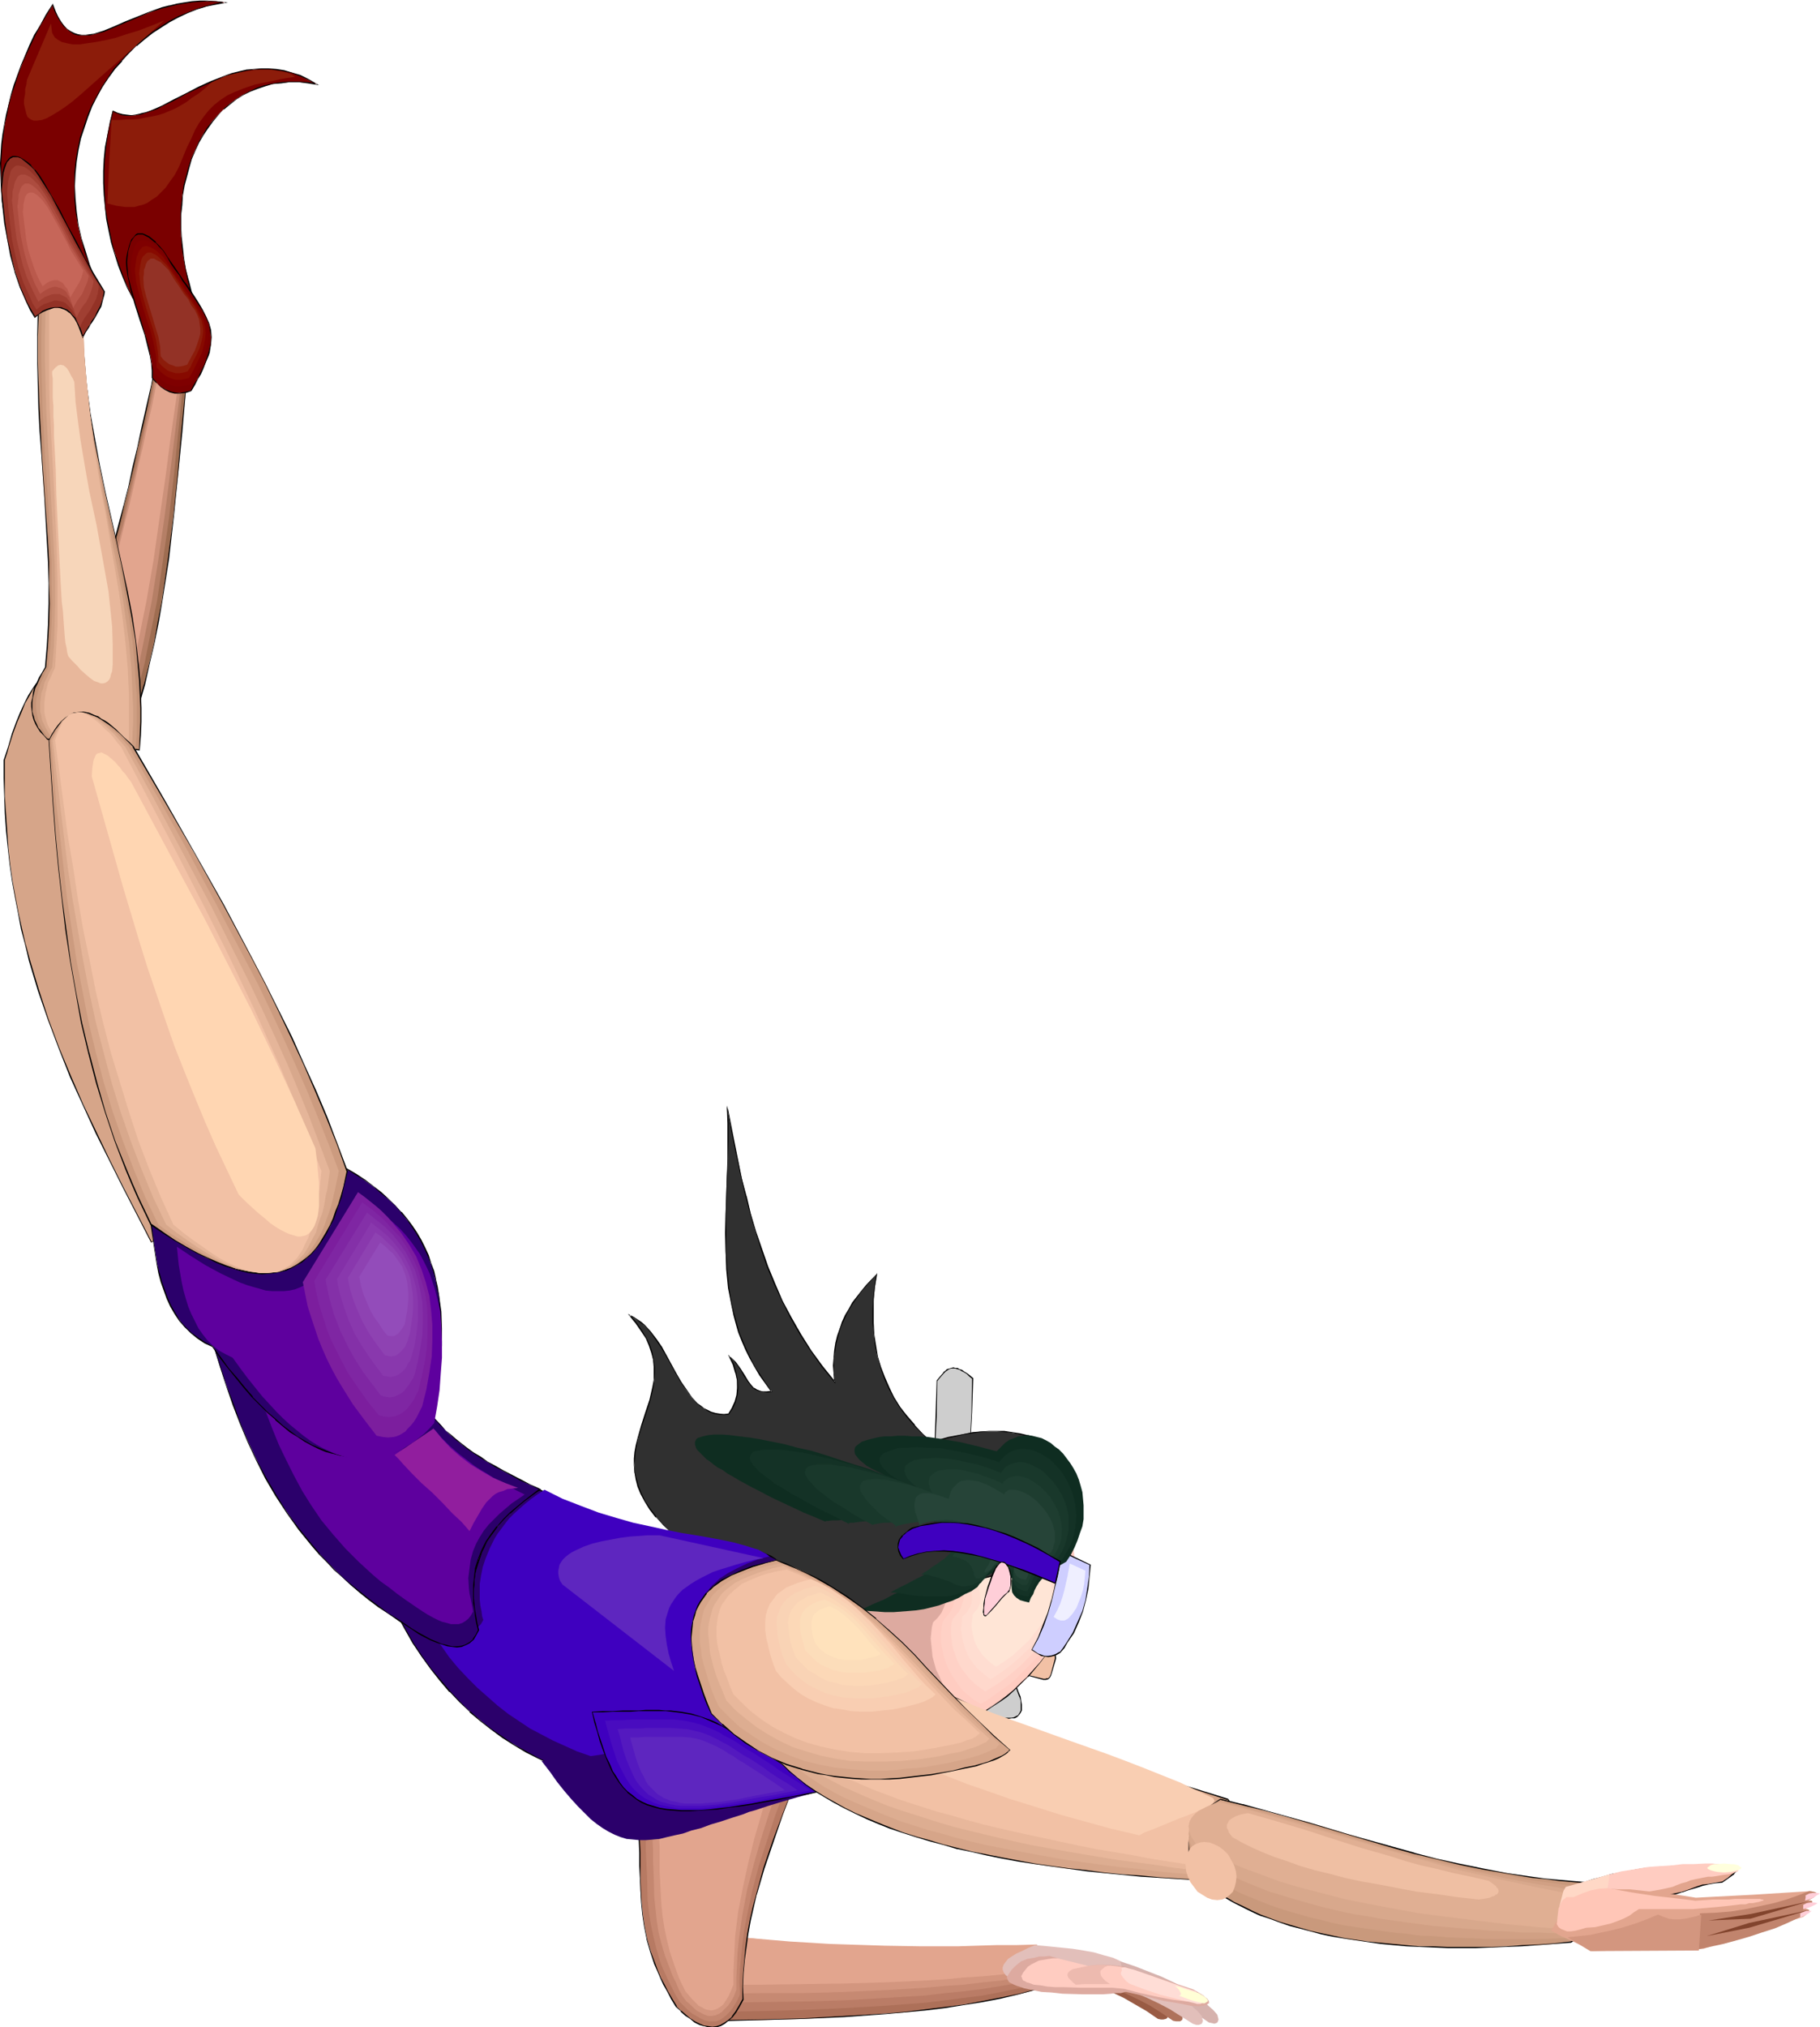 <svg xmlns="http://www.w3.org/2000/svg" fill-rule="evenodd" height="546.059" preserveAspectRatio="none" stroke-linecap="round" viewBox="0 0 3035 3379" width="490.455"><style>.pen1{stroke:none}.brush2{fill:#000}.brush5{fill:#d3967f}.brush6{fill:#e2a58e}.brush13{fill:#7a0000}.brush14{fill:#d6a589}.brush16{fill:#f2c1a5}.brush17{fill:#ddaaa0}.brush18{fill:#ffccc1}.brush24{fill:#2b006b}.brush25{fill:#3f00bf}.brush28{fill:#5e26bf}.brush29{fill:#ddad91}.brush30{fill:#e8b79b}.brush31{fill:#f9ceb2}.brush34{fill:#d8a88c}.brush45{fill:#5e009e}.brush53{fill:#933226}.brush60{fill:#8c1c0a}.brush61{fill:#ffced8}.brush66{fill:#e2bfba}</style><path class="pen1" style="fill:#ad7059" d="m1208 3226-12 142 72-1 71-2 69-4 69-5 33-2 33-4 33-4 31-5 32-5 31-6 29-6 30-8v-73l-35 2-33 1-33 2-31 1-61 2h-60l-31-1-31-2-31-2-33-2-33-3-35-5-36-4-38-6z"/><path class="pen1 brush2" d="m1208 3225-12 144 72-2 71-2 69-3 69-5 33-3 33-3 33-4 31-5 32-5 31-6 29-7 30-8v-74l-35 2-33 2-33 1-31 1-61 2h-60l-31-1-31-1-31-2-33-3-33-3-35-4-36-5-38-6v2l38 6 36 4 35 5 33 3 33 2 31 2 31 2 31 1h60l61-2 31-1 33-2 33-1 35-2-1-1v73l1-1-30 8-29 6-31 6-32 6-31 4-33 4-33 4-33 3-69 4-69 4-71 2-72 1 1 1 12-142-1 1v-2z"/><path class="pen1" style="fill:#ba7c66" d="m1208 3226-12 127 72-1 71-2 69-3 69-4 66-5 33-4 31-4 32-4 31-6 29-6 30-6v-66l-35 2-33 2-33 1-31 1-61 1h-60l-31-1-31-1-31-2-33-3-33-2-35-4-36-5-38-5z"/><path class="pen1" style="fill:#c68972" d="m1208 3226-6 56-6 56 72-1 71-1 69-2 69-4 66-4 33-4 31-3 32-4 31-5 29-5 30-5v-58l-35 1-33 1-33 2h-31l-61 1h-60l-31-1-31-2-31-1-33-2-33-3-35-4-36-3-38-5z"/><path class="pen1 brush5" d="m1208 3226-12 97 72-1h71l69-2 69-3 66-4 33-3 31-2 32-4 31-3 29-5 30-5v-49l-35 1-33 1h-33l-31 1-61 1-60-1-31-1-31-1-31-2-33-2-33-2-35-3-36-4-38-4z"/><path class="pen1 brush6" d="m1208 3226-12 82h72l71-1 69-1 69-2 66-3 33-2 31-3 32-2 31-3 29-4 30-4v-42l-35 1h-33l-33 1-31 1h-61l-60-1-62-2-31-1-33-2-33-2-35-3-36-3-38-4z"/><path class="pen1" style="fill:#b77a63" d="m1059 2989 263-7-17 44-16 44-15 44-12 43-6 22-5 22-4 22-3 22-3 22-2 22v44l-6 11-6 9-6 8-6 6-7 5-6 4-7 2-7 1-7-1-7-1-8-3-7-4-8-5-7-6-8-7-8-7-8-13-7-12-6-12-5-12-6-11-4-11-7-22-6-21-4-20-3-20-2-20-2-20v-20l-1-21v-22l-1-23-2-24-2-25-3-27z"/><path class="pen1 brush2" d="m1060 2989-1 1 263-7-1-1-17 44-16 43-15 44-12 44-6 22-5 22-4 22-3 22-2 22-2 22-1 22v22-1l-6 11-6 10-6 8h1l-7 6-6 4-7 4-6 2-7 1-7-1-7-1-7-3-8-4-8-5-7-6-8-7v1l-8-8h1l-8-13-7-12-6-12-6-11-5-12-4-11-8-21-6-21-4-20-3-20-2-20-1-20-1-20v-43l-1-23-2-24-2-25-3-27h-2l3 27 3 25 1 24 1 23v22l1 21 1 20 1 20 2 20 3 20 4 20v1l6 21 7 21 5 11 5 12 5 11 7 12 6 12 8 13 8 7v1l8 7 8 5 7 6 8 4 7 2h1l7 2h14l7-2 7-4 6-5 7-6 6-8 6-10 6-11-1-22 1-22 2-22 3-22 3-22 4-22 5-22 5-22v1l13-44 15-44 15-44 17-45-264 8h2z"/><path class="pen1" style="fill:#c48770" d="m1070 2989 239-7-16 43-14 43-14 43-11 42-9 43-4 21-3 22-2 21-2 22-1 21 1 21-5 11-6 10-5 7-6 6-6 5-6 4-6 2h-13l-7-2-6-3-7-4-7-4-7-6-7-7-7-7-7-12-6-12-6-12-5-11-5-11-4-11-6-21-5-21-4-19-3-20-2-19-1-40-1-20-1-21v-22l-2-24-1-25-4-26z"/><path class="pen1 brush5" d="m1082 2989 214-7-14 42-13 41-12 42-11 42-8 42-3 21-3 21-2 20-1 21-1 21v21l-4 11-5 9-5 7-6 6-5 5-5 3-5 2-6 1h-6l-6-2-6-3-6-3-6-5-6-6-7-6-6-8-6-11-5-12-6-12-4-11-8-21-6-20-5-20-3-20-2-19-2-19-1-38-1-21v-20l-1-22-1-22-2-25-3-25z"/><path class="pen1 brush6" d="m1094 2989 94-3 94-4-12 41-12 41-10 40-9 41-8 41-5 40-1 21-1 20-1 21v20l-4 10-4 9-5 8-4 6-5 4-5 3-5 2-5 1-5-1-5-1-5-3-6-3-5-5-6-6-5-6-6-7-6-12-5-11-8-22-7-21-5-20-4-19-3-19-2-19-1-18-2-38v-39l-1-22-1-22-2-23-2-25z"/><path class="pen1" style="fill:#9e6d51" d="m131 1091 45 59 45 60 10-35 10-34 8-36 8-34 7-35 6-35 11-70 8-70 8-70 6-70 7-70-2-12-2-11-3-8-3-7-3-6-3-4-3-3-4-2h-7l-7 1-7 3-6 3-7 37-8 35-8 35-7 33-8 33-7 33-8 31-8 31-8 30-8 29-8 28-8 28-9 26-9 26-8 26-10 25z"/><path class="pen1 brush2" d="m131 1091 44 60 46 61 11-36 10-35 8-36 8-34 7-35 6-35 11-70 8-70 7-70 7-70 6-70-1-12-3-11-2-9-3-6-3-6-3-4-4-3-4-2-4-1h-3l-8 1-6 3-7 4-7 37-8 35-8 35-7 33-8 33-7 33-8 31-8 30-8 30-8 29-8 29-8 27-9 27-8 26-9 26-9 25h1l9-24 9-26 9-26 9-27 8-28 8-28 8-29 8-30 7-30v-1l8-31 8-33 7-33 8-33 8-35 7-35 8-37v1l5-3 7-3 7-2h3l4 1 3 2 4 3h-1l4 4 3 5 2 7 3 9v-1l2 11 2 12-7 70-6 70-7 70-9 70-10 70-7 35-6 35-8 34-9 36v-1l-10 35-10 35h1l-44-60-45-60v1h-1z"/><path class="pen1" style="fill:#b57f66" d="m137 1089 38 61 38 60 10-35 9-34 9-35 7-35 7-35 7-35 10-69 10-70 8-70 7-69 7-70-1-12-1-11-2-9-2-7-3-5-2-4-3-3-3-2-4-1h-3l-6 1-6 3-5 3-8 36-8 36-7 34-8 34-7 32-8 33-7 31-8 30-8 30-7 29-8 28-8 27-8 27-9 26-8 25-9 25z"/><path class="pen1" style="fill:#cc917a" d="m143 1088 61 122 10-35 9-34 9-35 7-34 14-70 11-69 10-69 9-70 17-139-1-13-1-10-1-9-2-7-2-6-2-4-3-3-2-2-3-1h-3l-5 1-5 3-5 3-8 36-7 35-8 35-7 33-7 33-8 32-7 30-7 31-8 30-8 28-7 28-8 27-8 27-7 26-9 25-8 25z"/><path class="pen1 brush6" d="m149 1086 24 62 23 62 10-35 9-34 8-34 7-35 14-69 12-69 10-70 10-69 9-69 10-69v-13l-1-10-1-9-1-7-1-6-2-4-2-3-2-2-2-1-2-1-5 1-4 3-4 3-8 36-7 35-8 34-7 33-8 33-7 32-7 30-8 31-7 29-7 29-7 28-8 27-8 26-7 26-8 25-7 24z"/><path class="pen1" style="fill:#995b44" d="m1780 3292 2-15 2-15 23 8 24 10 22 9 22 10 20 11 19 13 9 6 8 8 8 7 7 8 1 4 1 4-1 2-1 2-2 1-4 1h-4l-5-1-19-13-19-11-19-11-19-9-19-8-18-8-38-13z"/><path class="pen1 brush13" d="m221 497 10 11 10 10 9 8 9 6 7 5 8 3 7 2h6l6-1 5-3 5-5 4-6 4-8 3-9 3-11 2-12-5-19-4-19-4-19-2-18-2-18v-35l1-17 1-16 3-17 4-15 4-15 4-14 6-14 6-13 7-13 8-12 8-11 9-10 10-10 10-9 11-8 11-7 12-6 12-5 13-4 13-3 14-2 14-1h15l15 1 15 2-14-7-14-7-13-5-13-3-13-2-13-1h-13l-12 1-12 1-13 3-12 3-11 4-23 9-21 10-21 10-20 11-20 10-9 4-9 3-9 4-8 2-9 2h-15l-8-1-7-3-8-3-5 20-4 20-3 20-2 20-1 20v20l1 20 1 20 3 20 4 20 4 19 6 19 6 19 7 19 8 18 8 18z"/><path class="pen1 brush2" d="m221 497 10 12 9 9 9 8 9 7 8 5 7 3 8 2h6l6-2 6-2 4-6h1l4-5 4-8 3-9v-1l3-11 2-12-5-20v1l-5-19-3-19-2-18-2-18-1-18v-17l2-17 1-16 3-17 4-15 4-15 4-14 6-14 6-13 7-12 8-12 8-11 9-11 9-10v1l11-9 10-8 11-7 12-6 13-5 12-4 13-4 14-1 14-2h15l15 2 19 3-17-10-14-7-14-4-13-4-13-2-13-1h-13l-12 1-12 1-13 3-12 3-11 4-23 9-22 10-21 11-20 10-19 10-9 4-9 4-9 3-9 2h1l-9 2-7 1-8-1-8-1h1l-8-2-8-4-5 20v1l-4 20-4 20-2 20-1 20v20l1 20 2 20 2 20 4 20 4 19 6 20 6 19 7 18 8 19 9 17h1l-9-18-7-18-7-19-7-19-5-19-4-19-4-20-3-20-1-20-1-20v-20l1-20 2-20 3-20 4-20 5-20-1 1 7 3 8 3 8 1h8l7-1 9-1 9-3 9-3 9-3 9-5 19-9 20-11 21-10 22-10 22-10 12-3 12-3h-1l13-3 12-2h25l13 1 13 2h-1l14 3 13 5 14 6 14 8v-2l-15-2-15-1h-15l-14 1-14 2-13 3h-1l-12 4-13 6-11 6-11 7-11 8-10 8v1l-10 10-9 10-9 11-7 12-7 12-6 14-6 13-5 15-4 15-4 15-2 17-2 16-1 17v17l1 18 1 18 3 18 3 19 4 19 5 19-2 12-2 11-4 9-4 8-4 6-4 4-5 3-6 1h-6l-7-2-7-3-8-5-9-6-9-8-9-9-10-11h-1z"/><path class="pen1 brush13" d="m61 524 16 4 16 4 16 1h8l7-1 7-2 7-2 6-4 6-4 6-6 5-6 5-9 5-9-12-23-9-24-8-23-7-23-5-22-3-22-2-22-1-21 1-21 2-20 3-19 4-19 6-19 6-18 7-17 9-16 9-17 10-15 10-14 12-14 12-13 12-12 14-11 13-11 14-9 15-9 15-8 15-7 15-6 15-4 16-4 16-3-15-2h-27l-13 1-13 2-12 2-12 3-12 3-22 8-21 8-20 8-18 8-17 7-15 5-8 1-7 1h-7l-6-1-6-2-6-3-6-4-5-6-6-7-4-8-5-9-4-11-11 17-10 17-9 17-8 16-8 17-6 17-7 16-5 17-5 16-5 17-3 16-3 16-3 17-2 16-1 16-1 16 1 32 2 32 5 32 7 31 8 32 11 31 12 31 14 31z"/><path class="pen1 brush2" d="m60 524 17 5 16 4 16 1h8l7-1 7-2 7-2 7-4 5-4v-1l6-5h1l5-7 5-8 4-10-11-24-10-24-7-23-7-22-5-22-3-22-2-22-1-21 1-21 2-20 3-19 4-19 6-18 6-18 7-18 8-16 9-16 10-15 11-15 12-13h-1l12-13 13-13v1l13-11 14-11 14-9 14-9 15-8 15-7 15-6 16-5h-1l16-3 21-4-20-2-14-1h-13l-13 1-13 2-12 2-12 3h-1l-12 3-22 8-20 8-20 8-18 8-17 7-16 5h1l-8 1-7 1h-7l-6-1-6-2-6-3-6-4-5-5-5-7-5-8-4-9-5-13-12 19-9 17-10 16-8 17-7 17-7 16-6 17-6 16-5 17-4 17-4 16-3 16-3 17-2 16-1 16-1 16 1 32 2 32 5 32 7 31v1l8 31 11 31 12 31 14 31 1-1-13-31-13-31-10-31-9-31-6-31-5-32-3-32v-32l1-16 1-16 2-16 2-17 4-16 3-16 4-16 6-17 5-16 6-17 7-16 8-17 8-17 9-17 10-17L88 8h-1l4 11 5 10 5 8 5 7 6 5 5 4 6 4 7 2h20l8-2 16-4 16-7 19-8 19-8 21-9 22-7 12-3 12-3 12-2 13-2 13-1 13-1 14 1 15 2V3l-16 3-16 4-16 5-15 6-15 6-15 8-14 9-14 9-14 11-13 11v1l-13 12-12 13-12 13-10 15-10 15-9 16-9 17-7 17-6 18-6 18v1l-4 19-3 19-2 20v42l2 22 4 22 5 22 6 23 8 23 9 24 12 24v-1l-4 9-6 8-5 7h1l-6 6v-1l-6 5-7 3-6 3-7 1-7 1-8 1-16-2-16-3h1l-17-5-1 1z"/><path class="pen1 brush14" d="m203 1228-11-15-12-15-11-15-12-16-11-15-12-13-6-5-6-5-6-4-5-3-6-2-7-2h-6l-6 2-6 2-6 5-7 5-6 7-6 9-7 11-6 13-7 14-7 17-7 19-7 21-3 12-4 12v30l1 30 1 29 2 29 3 29 3 27 4 28 4 27 6 26 5 27 6 26 7 25 15 50 16 50 19 48 19 47 21 46 21 47 23 46 23 45 46 92 137-79-93-382-93-382z"/><path class="pen1 brush2" d="m204 1227-12-14-11-15-12-16-11-15-11-15h-1l-12-13-6-6-5-5-6-4-6-3-6-2-7-1h-6l-6 1-6 3-7 4-6 5v1l-6 7h-1l-6 9-7 11-6 12-7 15-7 17-7 19-6 21-4 12-4 12v30l1 30 1 29 2 29 3 29 3 27 4 28 5 27 5 26 5 27 7 26 6 26 15 50 17 49 18 48 19 48 21 46 21 46 23 46 23 46 47 91 138-78-186-766-2 1 186 764 1-1-137 79h1l-47-91-23-46-22-46-22-46-20-46-20-48-18-48-16-49-15-50-7-26v1l-6-26-6-27-5-26-5-27-4-28-3-27-2-29-2-29-2-29v-60l4-12 3-11 7-22 7-19 7-16 6-15 7-12 6-11 7-9h-1l7-7 6-5 6-5 6-2 6-2h6l7 1h-1l6 3 6 3 6 4 6 5v-1l5 6 12 13 11 14 12 16 11 16 12 15 11 14 2-1z"/><path class="pen1" style="fill:#cecece" d="m1652 2857 9 3 7 2 7 2h12l5-1 4-2 3-2 2-4 2-4v-10l-1-6-1-7-3-7-3-8-10-7-10-6-20-13-10-7-9-8-8-9-3-6-3-6-5-28-4-29-2-28-2-28v-57l2-57 3-56 3-57 4-57 1-57-5-4-5-4-4-2-4-3-4-2-4-1-3-1h-7l-3 2-3 1-3 2-4 3-7 8-4 5-1 60-3 59-3 60-3 60-2 59v58l2 28 2 29 4 28 4 27 4 8 5 6 9 13 11 11 12 10 25 19 12 10 12 11z"/><path class="pen1 brush2" d="m1651 2858 9 3 8 2 7 1 6 1 6-1h5l4-2 3-3 3-4 2-4v-10l-1-6-1-7-3-7-3-8-11-8-9-6-21-13-9-7-9-8v1l-8-10-3-5-3-6-5-28-4-29-3-28-1-28-1-29v-28l2-57 4-56 3-57 3-57 2-57-6-5-4-3-5-3-4-3-4-1-3-2h-4l-3-1-4 1-3 1-4 1-3 3-3 2v1l-7 8-4 5-2 60-2 59-4 60-3 60-2 59v28l1 30 1 28 3 29 3 28 5 28 4 7 4 7 9 12h1l11 11 12 11 25 19 12 10 11 11 1-1-12-11v-1l-12-9-24-20-12-10-11-11-10-12-4-7-4-7-5-27-3-28-2-29-2-28v-58l1-59 4-60 3-60 3-59 1-60v1l4-5 7-8 3-3 3-2 3-2 3-1h7l3 1 4 1 3 2 4 2 5 3 4 4 5 4v-1l-1 57-3 57-4 57-3 56-2 57v28l1 29 1 28 3 28 3 29 5 29 3 6 4 5 8 10 9 8 10 7 20 12 10 7 10 7-1-1 3 8 3 8v-1l2 7v16l-2 4-2 3h1l-4 2-4 2h1l-5 1h-12l-7-2-7-2-9-3v1l-1 1z"/><path class="pen1 brush16" d="m1727 2745 25 7 4 2 3 3 1 4v4l-8 27-2 3-2 3-4 1h-4l-25-7-4-2-3-2-1-4 1-4 7-27 1-4 3-2 4-2h4z"/><path class="pen1 brush2" d="m1727 2746 25 7 4 2v-1l2 3 1 4v4l-7 26-2 4-3 3v-1l-4 1h1-4l-25-6-3-2-3-3-1-4v1-4l8-27 1-3 3-3 4-1h-1 4v-1h-4l-4 1-3 3-2 3-7 27v1l-1 4 2 4 3 3 3 2 26 7h4l4-1 3-3 2-4 8-27v-4l-2-5-3-3-3-1-26-7v1z"/><path class="pen1 brush17" d="m1426 2690 24 21 25 21 50 44 50 43 25 22 24 20 15-7 14-9 13-9 14-9 11-10 12-11 11-11 10-12 10-12 9-13 9-13 9-13 15-28 14-29 2-21v-39l-2-18-2-17-4-16-4-14-5-14-6-12-8-12-8-10-9-10-10-8-11-7-11-6-13-5-21-4-21-2-19-1-17 1-16 2-15 3-13 5-13 7-10 8-10 9-8 11-7 12-5 14-4 15-3 17-2 18v6l-1 6-2 7-3 6-3 6-4 6-5 7-5 6-6 7-7 7-7 7-8 7-9 7-9 8-10 8-10 8z"/><path class="pen1 brush2" d="m1425 2690 49 43 50 44 51 43 24 22 25 20 16-7 13-9 14-9 13-9 12-11 11-11 11-11h1l10-12 10-12 9-12 9-13 8-14 16-27 14-29 1-22 1-20-1-19-1-18-3-17-3-16-4-15-6-13-6-13-7-11-8-11-9-9-10-9-11-7-12-6-13-5-21-4-21-2-19-1-17 1-16 2-15 3-14 5-12 7-11 8-9 9h-1l-8 11-7 13-5 13-4 15v1l-3 17-2 18v6l-1 6-2 6-2 7-4 6-4 6-5 6-5 7-6 7-7 6-7 7-8 8v-1l-8 7-9 8-10 8-11 9 1 1 10-8 10-8 9-8 9-7v-1l8-7 7-7 7-7 6-6h1l5-7 5-6 4-7 3-6 2-6 2-6v-1l2-6v-6l2-18 2-17 4-15 6-14 7-12 8-11 9-9 11-8 12-6 13-5 15-4 16-2h36l21 3 21 4 12 5 12 6 11 7 10 8 9 9h-1l9 11 7 11 6 13 5 13 4 15v-1l4 16 2 17 2 18v39l-1 21-15 29-15 27-8 14-10 13-9 12-10 13-10 11h1l-12 11-11 11-12 10-13 10-13 9-14 8-15 7-24-20-25-21-50-44-50-44-25-21-24-20v1l-1-1z"/><path class="pen1 brush18" d="m1556 2704-2 8-1 9-1 10 1 10 1 9 1 11 3 11 3 11 5 10 5 11 6 11 8 10 8 10 10 9 11 9 12 8 13-7 12-9 13-9 13-9 12-10 11-11 12-11 11-12 11-12 10-13 10-13 9-13 9-14 7-14 7-14 6-15 2-21v-20l-1-19-1-18-2-17-3-16-4-14-4-14-5-12-6-12-7-10-7-10-9-8-8-7-10-6-11-5-18-4-17-2-15-1-15 1-13 2-12 3-11 5-11 7-8 8-8 9-7 11-6 12-4 14-4 15-2 17-1 18v6l2 7 3 14 5 15 4 15 1 8v17l-2 8-3 8-4 9-6 8-8 8z"/><path class="pen1" style="fill:#ffd1c6" d="m1573 2701-2 7-1 8-1 8v9l1 9 2 10 2 9 3 10 4 9 5 10 6 9 6 9 7 9 9 8 10 8 11 7 11-6 11-8 11-8 12-8 11-9 10-10 20-20 10-11 9-11 8-12 9-11 14-25 6-13 5-13 1-18 1-18-1-17-1-16-2-15-2-14-3-13-4-12-5-11-5-11-6-9-7-8-7-7-8-7-9-5-9-5-16-3-15-2-14-1h-13l-12 2-11 3-10 5-8 6-9 7-6 8-6 10-5 11-4 12-3 14-2 15-2 16 1 5 1 6 3 13 2 6 2 7 4 13 1 8v14l-2 7-2 7-4 8-5 7-7 8z"/><path class="pen1" style="fill:#ffd8cc" d="m1589 2698-2 6-1 7v15l1 8 1 8 2 8 3 8 3 9 4 8 5 8 6 8 7 8 7 7 9 7 9 6 20-12 19-14 19-16 18-18 16-19 8-10 7-11 6-10 6-11 6-11 5-12v-16l1-16-1-14-1-14-1-13-3-13-3-11-3-11-4-10-4-8-6-9-6-7-6-7-7-5-8-5-8-4-14-3-13-2h-23l-10 2-10 3-9 4-8 5-6 6-7 7-5 9-4 9-4 11-2 12-2 13-1 14v5l1 5 3 11 4 12 2 11 2 7v12l-2 7-2 6-3 7-5 6-6 7z"/><path class="pen1" style="fill:#ffddd1" d="m1605 2694-1 12-1 6v6l1 7 1 7 4 15 3 7 3 7 4 6 5 7 6 7 7 6 7 6 8 6 17-11 16-12 16-14 16-15 14-17 12-17 11-19 5-9 4-10v-40l-1-12-1-11-2-10-2-10-3-9-4-8-4-8-4-7-5-6-5-6-6-4-7-4-7-4-12-2-11-2-10-1-10 1-9 1-8 3-8 3-6 4-6 5-6 7-4 7-4 8-3 9-2 10-2 11v13l1 8 2 10 3 9 3 11 1 10v6l-1 5-2 6-3 5-4 6-6 5z"/><path class="pen1" style="fill:#ffe5d6" d="m1622 2691-1 10-1 10 2 12 3 12 5 11 4 6 4 6 5 5 5 5 6 5 7 5 14-9 14-10 13-12 13-12 11-14 11-14 9-16 7-16 1-12v-11l-1-10-1-10v-9l-2-9-2-8-3-7-3-8-3-6-8-11-4-4-5-4-6-4-6-3-10-2-9-1-8-1-8 1-7 1-7 2-6 3-6 3-5 5-4 5-4 6-3 7-3 7-2 9-1 9-1 10 1 7 5 16 2 9 1 8v5l-1 5-2 4-2 5-4 4-4 5z"/><path class="pen1" style="fill:#303030" d="m1432 2684 175-45 175-45 7-22 5-22 3-23 1-11v-11l-1-11-1-11-2-11-4-11-4-11-6-11-7-11-8-12-13-7-12-6-13-6-13-4-13-3-13-2-13-2h-40l-13 2-14 2-27 6-27 8-15-14-14-15-13-14-11-16-10-16-9-16-7-17-6-17-6-18-3-18-3-19-1-19v-20l1-20 2-20 3-21-18 19-8 9-7 10-7 10-6 10-6 11-5 11-5 11-3 12-3 11-2 13-1 12-1 13 1 13 1 14-21-25-19-27-17-27-16-28-14-27-13-29-12-28-10-30-10-29-8-29-8-30-7-30-13-60-12-61 2 29v60l-2 31-2 61v62l2 30 3 31 5 30 4 15 4 14 4 15 6 15 6 14 7 14 7 14 9 14 10 14 10 13-8 1h-7l-5-2-5-2-5-2-3-4-7-8-6-10-6-10-8-11-5-5-6-5 7 14 4 13 2 13 1 13-1 11-3 12-5 10-7 10h-15l-6-1-7-2-6-3-6-3-5-4-6-5-10-10-9-12-8-13-9-15-15-29-9-14-9-14-9-12-11-11-6-5-6-4-6-4-6-4 11 14 9 12 7 12 6 13 4 12 2 11 2 12v22l-2 11-5 22-7 21-7 22-6 21-3 12-2 11-1 11v23l3 12 3 11 5 13 6 12 9 13 10 13 12 14 7 7 8 7 8 7 9 7 294 114z"/><path class="pen1 brush2" d="m1432 2684 351-89 7-23 5-22 3-23 1-11v-11l-1-11-1-11-3-11v-1l-3-11-5-11-5-11-7-11-9-11-12-8-13-6-13-5-12-5h-1l-13-3-13-2-13-2h-26l-14 1-13 1-14 3-27 5-28 8h1l-15-13-14-15h1l-13-15-12-15-10-16-8-17-7-16-7-18-5-17-3-18-3-19-1-19v-40l2-20 4-23-19 20-8 10-8 10-7 9-6 11-6 10-5 11-4 12-4 11-3 12-2 13-1 12-1 13 1 13 1 14h2l-21-26-19-26-17-27-16-28-15-28-12-28-12-29-10-29-10-29-9-30-7-30v1l-8-30-12-60-12-61h-1l1 29v60l-1 31-2 61-1 31 1 31 1 30 3 31 6 30 3 15 4 15 4 14 6 15 6 14 7 14 8 14 8 14 10 14 10 14 1-2-8 1h-7l-5-1-5-2-4-3v1l-4-4-6-8-6-10-7-11-8-11-5-5-8-7 8 17 4 14v-1l3 13v13l-1 11-3 11-5 11-6 10v-1l-7 1-8-1-6-1-7-2-6-3-6-3-5-4-6-4-9-10-9-13-9-13-8-14-16-29-8-15-9-13-10-13-10-11-6-5-6-4-6-4-10-5 13 16 9 13 8 12 5 12 4 12 3 11 1 12v22l-2 11-5 22-7 21-7 22-6 21-3 12-2 11-1 11v11l1 12 2 12 3 12 5 12 7 13 8 13 10 13h1l12 13 7 7 7 8 9 7 8 7 295 113 1-1-295-113-9-8-8-7v1l-8-7-6-7-13-14h1l-10-13-9-13-6-13-5-12-3-12v1l-3-12-1-12 1-11 1-11 2-11 2-12v1l7-22 7-21 7-22 5-22 1-11 1-11v-11l-2-12-2-11v-1l-4-12-6-12-7-12-9-13-11-13-2 1 7 3 6 4 6 5 6 4 10 11 9 13 9 13 9 15 16 29 8 14 9 13 9 12 10 11 5 4 6 4 6 4 6 3 6 2h1l6 1h16l7-10 5-11 3-12 1-11-1-13-2-13-4-14-7-14-1 1 6 5 4 5 8 11 6 11 6 9 7 9 4 4 4 2 5 2h1l5 1 7 1 9-1-11-15-9-14-9-13-7-14-7-15-6-14-6-14-4-15-4-15v1l-4-15-5-30-3-31-2-30v-62l2-61 1-31 1-30v-30l-2-29h-1l11 61 13 60 7 30 8 30 9 30 9 29 10 29 12 29 13 28 14 28 16 28 17 26 19 27 23 28-2-17v-26l2-12 2-13v1l3-12 3-12 5-11 5-11 5-10 7-11 7-10 7-10 8-9 17-19h-1l-3 21-2 20-1 20v20l2 19 2 19 4 18 5 18 6 18 7 16 9 17 10 16 11 15 13 15 14 14 16 15 27-8 27-6 14-2 13-2 14-1h13l13 1 13 1 13 3 13 3 13 4 12 5 13 7 13 7h-1l8 11 7 11 6 11 4 11 4 11 2 11 2 11v33l-3 23-6 22-6 22v-1l-350 90h1l-1 1z"/><path class="pen1 brush24" d="m1201 2868 58 63 58 62-51 3-25 1h-49l-24-1-24-2-24-2-24-2-23-4-23-4-23-5-22-6-23-6-21-8-22-8-21-9-20-9-20-11-20-12-20-12-18-13-18-15-18-15-17-16-17-18-16-18-16-20-15-20-14-22-13-23-13-24 13 10 12 9 11 8 11 6 10 5 10 5 8 2 9 2 7 1h8l6-2 7-2 6-4 6-4 5-6 5-6-2-7-1-4-1-5-1-10-2-11-1-13v-14l1-15 2-16 5-17 6-17 4-8 4-9 6-9 6-9 7-8 7-10 8-8 9-9 10-9 11-8 12-9 13-8 16 8 16 8 32 13 31 12 31 9 30 9 30 7 28 6 28 5 25 4 24 4 23 5 21 4 19 5 9 3 8 2 7 4 7 3 7 3 5 4-21 6-19 7-18 8-17 9-15 11-7 5-7 6-5 6-6 7-4 7-4 8-4 8-3 8-2 9-2 9-1 10-1 10 1 11 1 12 2 11 2 13 4 13 4 13 5 15 6 14 7 16 8 15z"/><path class="pen1 brush2" d="m1200 2869 58 62 58 63 1-1-51 2-25 1-24 1-25-1-24-1-24-2-24-2-24-2-23-4-23-4-23-5h1l-23-6-22-6-22-7-21-9-21-8-21-10-20-11-20-11-19-13-19-13-18-14-18-16v1l-17-17-16-17-16-19-16-19-15-21-14-21-13-23-14-24-1 1 13 10 12 9 12 8 10 6 11 5 9 4 9 3 9 2 7 1h8l6-2h1l6-2 6-4 6-4v-1l5-5 6-7-2-7-1-4-1-5-2-10-1-11-1-13v-14l1-15 2-16 5-16 6-18 4-8 4-9 6-9 6-8 6-9 8-9 8-9 9-9v1l10-9 11-9 11-8 13-8h-1l17 8 15 8 32 13 32 12 31 9 30 8 30 7 28 6 28 6 25 4 24 4 23 5 21 4 19 5 8 2 8 3 8 3 7 4 6 3 6 4v-2l-21 6-20 8-18 7-17 10-15 10-7 5v1l-6 6-6 6-5 7-5 7-4 7-4 8-3 9-2 9-2 9-1 10v21l1 12 2 11 3 13 3 13 4 14 5 14 6 15 7 15 8 16 1-1-7-16-7-15-6-15-5-14-4-14-4-13v1l-3-13-1-11-1-12-1-11 1-10 1-10 1-9v1l3-9 2-9 4-8 4-7 5-7 5-7 6-6 6-6 7-6 15-10 17-9 18-8 20-7 22-6-7-5-6-4-7-3-8-3-8-3-9-3-19-5-21-4-23-4-24-5-25-4-28-5-28-6-30-7h1l-30-9-31-9-32-12-32-13-16-8-16-8-13 8-12 9-11 8-10 9v1l-9 8-8 9h-1l-7 9-7 9-6 9-5 8-5 9-4 9-6 17-4 16v1l-3 16-1 15v14l1 13 2 11 1 10 2 5v4l2 7v-1l-5 7-5 6v-1l-5 4-7 4-6 2-6 2h-15l-9-2h1l-9-3-10-4-10-6-11-6-11-8-12-9-16-12 15 27 13 23 15 22 15 21 15 19 16 19h1l16 17 17 16v1l18 15 18 14 19 14 19 12 20 12 20 10 21 10 21 9 21 8 22 7 22 7 23 6 23 4 23 5 23 3 24 3 24 2 24 2 24 1h49l25-1 52-3-59-63-58-63-1 1z"/><path class="pen1 brush25" d="m1203 2843 113 116-47 3-46 1h-23l-23-1-23-1-22-2-22-3-22-3-22-4-21-5-22-5-20-6-21-7-20-7-20-9-20-9-19-10-19-10-18-12-18-12-18-14-17-15-17-15-16-16-16-17-15-18-14-20-15-20-13-21-13-23 12 10 11 8 11 7 9 6 9 5 7 4 7 3 7 2h12l5-1 5-3 4-3 4-4 5-5 4-7-2-6-1-8-2-10-1-10v-26l2-13 3-15 5-15 7-17 8-16 5-8 6-8 6-8 7-9 8-8 9-8 9-8 10-8 11-8 12-8 30 15 31 12 29 11 30 9 28 8 28 6 27 6 25 5 13 2 12 2 23 4 21 4 19 4 18 5 16 5 7 2 7 4 6 3 5 4-19 5-18 7-17 8-15 8-14 9-6 6-6 5-5 6-5 6-4 7-4 7-2 7-3 8-2 9-1 8-1 9v10l1 10 1 10 3 11 3 12 3 12 4 13 6 13 6 14 7 14 8 15z"/><path class="pen1 brush24" d="m903 2935 14 18 12 17 12 15 12 14 11 12 11 11 10 10 10 8 10 7 10 6 10 5 10 4 10 3 11 1 10 1h11l12-1 11-1 12-3 13-3 14-3 14-5 16-4 16-6 17-5 18-6 19-6 10-4 11-3 21-7 23-7 24-7 26-7-21-13-19-12-19-11-18-9-16-8-16-7-15-7-15-5-13-4-13-3-13-3-12-2-12-1h-35l-22 3-22 4-23 4-25 5-26 5-14 2-15 2-15 2-16 2-17 1-19 1z"/><path class="pen1 brush25" d="m988 2853 4 18 4 16 5 15 5 14 5 13 5 12 5 11 6 10 6 9 6 8 8 8 7 6 8 6 9 5 9 4 10 3 10 3 12 2 12 1 12 1h29l16-2 16-1 18-3 19-2 20-3 21-4 23-4 23-4 25-5 27-5-21-14-19-12-18-12-16-11-15-10-15-9-13-9-12-7-11-7-11-7-10-6-9-5-9-4-8-4-17-6-16-5-17-3-17-2-9-1h-45l-13 1h-14l-16 1h-34z"/><path class="pen1 brush2" d="m987 2853 4 18 5 16 4 15 5 14 5 13 5 12 5 11 6 10 6 9 7 9 7 7v1l8 6 8 6 8 5 9 4 10 3 11 3 12 2 12 1 12 1h14l15-1 16-1 16-1 18-3 19-2 20-3 21-4 23-4 23-5 25-4 29-6-22-14-37-25-17-11-15-10-14-9-13-8-12-8-12-7-10-6-10-6-10-5-8-5-9-4-17-6-16-5-17-3-17-2h-9l-11-1h-22l-12 1h-27l-16 1h-17l-18 1 1 1h17l17-1h30l13-1h45l9 1 17 2 17 3 16 4 16 7 9 4 9 4 9 5 10 6 11 7 11 7 12 7 13 8 14 10 15 10 17 11 37 24 20 14 1-2-27 5-25 5-23 4-23 4-21 4-20 3-19 3-18 2-16 2-16 1h-29l-12-1-12-1-12-2-10-3-10-3-9-4-9-5-7-6-8-6-7-7-6-8-6-10-6-9-5-12-6-12-4-12-5-15-5-15-4-16v1l-5-18v1l-1-1z"/><path class="pen1" style="fill:#490cbf" d="m1009 2868 4 15 4 14 4 14 4 12 4 12 5 10 5 10 5 9 5 8 6 8 6 6 7 6 7 5 8 4 8 4 9 3 9 2 10 2 11 2h37l14-1 14-2 16-2 17-2 18-3 19-3 20-4 21-4 22-4 23-5-18-12-17-11-16-10-14-10-14-9-12-8-12-7-11-7-10-7-9-5-10-5-8-5-8-4-7-3-15-6-14-4-15-3-16-2h-72l-14 1h-14l-16 1z"/><path class="pen1" style="fill:#5419bf" d="m1030 2882 4 13 3 13 3 11 4 12 4 10 4 9 4 9 4 8 5 7 5 6 6 6 5 5 7 4 6 4 8 4 8 2 7 2 10 2 9 1h32l12-1 13-1 14-2 15-2 16-3 16-3 17-3 19-3 19-4 21-4-16-11-15-9-14-9-12-9-12-8-11-7-11-6-9-6-9-6-8-5-8-4-7-4-14-7-13-5-12-3-13-3-14-1-15-1h-37l-11 1h-25l-14 1z"/><path class="pen1 brush28" d="m1051 2896 3 12 3 10 3 11 3 9 3 8 4 9 4 7 3 7 4 6 5 5 5 5 5 5 5 3 6 4 6 2 6 3 8 1 7 2 8 1h28l10-1 12-1 12-1 12-2 14-2 14-3 15-3 16-3 17-3 17-3-14-10-12-8-12-8-11-7-11-7-9-6-9-5-8-6-8-4-7-5-13-7-11-5-12-5-10-3-11-2-12-1h-65l-11 1h-12z"/><path class="pen1 brush14" d="m1481 2770-199 147 10 12 12 12 13 11 13 11 14 11 15 11 16 10 16 9 17 10 18 8 19 9 20 8 20 8 21 7 22 8 22 6 23 7 24 6 24 5 26 6 25 5 27 5 27 5 28 4 29 4 29 3 30 4 30 2 31 3 32 3 32 2 33 2 13-6 12-6 10-6 9-7 8-6 6-8 5-8 4-8 2-8 2-9-1-10-2-9-3-11-4-10-6-12-7-11-81-25-40-13-39-13-38-14-38-13-37-14-37-14-36-14-34-15-34-15-33-15-32-15-30-16-30-17-28-16z"/><path class="pen1 brush2" d="m1481 2769-200 148 11 12 12 12 12 12 14 11 13 11 16 11 15 9 17 10 17 9 18 9 19 9 19 8 20 8 21 7 22 7 23 7 23 6 23 7h1l24 5 26 6 25 5 27 5 27 4 28 4 29 4 29 4 30 3 30 3 31 3 32 2 32 2 33 2 13-5 12-6 11-6 9-7 7-7h1l6-7 5-8 4-8 2-9 1-9v-10l-2-9v-1l-3-10-5-11-5-11-8-12-81-25-39-13-40-13-38-14-38-13-37-14-37-14-35-14-35-15-34-14-32-16-32-15-31-16-29-16-29-17-1 2 29 16 29 17 31 15 32 16 33 15 33 15 35 14 36 15 36 14 37 13 38 14 39 13 39 13 39 13 81 26v-1l7 12 6 11 4 11 3 10 2 9 1 10-1 9v-1l-3 9-3 8-5 8-7 7h1l-8 7-9 6-11 7-12 5-13 6h1l-33-2-32-2-32-3-31-2-30-3-30-4-29-3-29-4-28-4-27-5-27-5-25-5-26-5-24-6-24-6-23-7-22-6-22-7-21-8-20-8-19-8-19-8-18-9-18-10-16-9-16-10-15-10-14-11-13-11-12-12-12-11-10-13-1 1 199-146h-1l1-2z"/><path class="pen1 brush29" d="m1486 2782-101 61-102 62 11 11 11 11 12 11 13 10 14 10 15 10 15 10 16 9 17 9 18 8 19 8 19 8 20 8 20 8 22 7 22 7 23 6 24 7 24 6 25 6 26 5 26 5 27 5 28 5 28 5 29 4 30 4 31 4 30 3 32 4 32 3 33 3 13-4 12-5 10-5 9-6 8-5 7-7 5-7 4-7 2-7 2-8v-8l-2-9-3-9-4-10-6-10-6-10-80-26-40-13-38-13-38-14-38-13-37-13-36-14-35-15-34-14-34-14-32-15-31-15-30-15-30-16-27-16z"/><path class="pen1 brush30" d="m1491 2795-206 98 11 11 10 10 12 10 13 9 13 10 15 9 15 9 15 8 17 9 18 8 18 8 19 8 20 8 20 7 22 7 22 7 22 7 24 7 24 6 25 6 25 6 26 6 27 6 28 5 28 5 29 5 30 5 30 5 31 4 31 4 32 5 32 4 14-4 12-3 10-4 10-4 8-5 6-6 6-5 4-6 2-7 2-7v-7l-1-8-3-8-4-8-5-9-7-10-79-26-77-26-37-13-37-13-37-14-35-14-35-13-34-14-33-15-32-14-31-14-29-15-29-15-27-15z"/><path class="pen1 brush16" d="m1496 2807-209 75 10 9 10 9 12 10 12 8 13 9 14 9 15 8 16 8 16 8 17 8 18 8 19 8 19 7 21 8 21 7 22 7 22 7 23 6 24 7 25 7 25 6 26 6 27 6 28 6 28 6 28 6 30 6 30 5 30 5 31 6 32 5 33 5 13-2 13-3 10-2 10-4 8-3 7-4 5-5 5-5 3-5 1-6v-6l-1-7-2-7-4-8-4-8-7-8-78-26-76-27-37-13-37-13-36-13-35-14-34-14-34-13-32-14-32-14-30-14-29-14-28-14-27-15z"/><path class="pen1 brush31" d="m1548 2810-75 20-75 19 7 8 8 7 8 7 9 7 9 7 10 8 11 7 11 6 12 8 12 6 27 14 28 14 31 13 33 13 35 12 37 13 39 12 41 13 43 12 44 12 47 11 9-5 11-4 22-9 24-10 11-4 10-4 10-4 9-4 7-4 6-3 4-3 2-4v-1l-1-1-1-2-2-1-26-12-27-13-30-12-30-12-31-12-32-12-65-23-64-23-31-11-30-11-30-12-27-11-26-11-24-11z"/><path class="pen1" style="fill:#c9997c" d="m2035 2999-9 6-8 6-7 7-6 7-6 7-5 7-4 8-3 7-3 9-1 8-1 9 1 9 1 9 3 10 4 11 4 10 12 9 12 9 12 8 13 8 14 8 14 7 15 7 15 7 15 6 17 6 16 5 35 10 18 4 19 4 19 4 20 3 20 2 21 3 21 2 22 2 22 1 23 1 24 1h73l25-2 26-1 27-1 27-2 27-3 10-6 9-6 8-6 6-7 6-6 4-6 3-6 3-7 1-6v-6l-1-6-3-7-3-5-4-7-6-6-7-6-23-2-23-2-22-2-22-3-42-7-41-7-39-8-37-9-38-9-36-10-71-21-70-21-36-9-36-10-37-10-37-9z"/><path class="pen1 brush2" d="m2035 2998-9 6-8 6v1l-7 7-7 6-5 7-6 8-4 7-3 8-3 8v1l-1 8v18l1 9 3 10v1l4 10 5 11 11 9 12 9 13 8 13 8 14 8 14 7 14 7 15 7 16 5 16 6 17 6 35 9 18 5 19 4 19 3 20 3 20 3 21 3 21 2 22 2 22 1 23 1 24 1h48l25-1 25-1 26-1 27-2 27-2 28-2 9-6 10-6 7-7 7-6 6-7 4-6 3-6 3-6 1-7v-6l-1-7-3-6-3-6-5-6-6-6-6-7-24-2-23-2-22-2-22-3-42-6-41-8-39-8-37-8-38-10h1l-36-10-72-20-70-21-36-10-36-10-36-10h-1l-37-9v2l37 9 37 9 36 10 35 10 71 21 71 21 36 10 38 9 37 9 39 8 41 7 42 7 22 2 22 3 23 2 23 2v-1l7 7 5 6 4 6 4 6 2 6 1 6v6l-1 6-2 6-3 7-5 6-5 6-7 6-7 6-9 6-10 6-27 3-27 2-27 1-26 2-25 1h-73l-24-1h-23l-22-2-22-2-21-2-21-2-20-3-20-3-19-4-19-4-18-4-34-10-17-5-16-6-16-6-15-7-14-7-15-7-13-8-13-7-13-9-12-8-11-10v1l-5-11-4-10-2-10-2-9v-18l2-8 2-8 4-8 4-8 5-7 6-7h-1l7-7 7-6 8-6 8-6v-2z"/><path class="pen1" style="fill:#d1a084" d="m2035 3000-9 5-8 5-7 6-6 5-6 6-5 6-4 7-3 6-3 7-1 7-1 8 1 8 1 8 3 9 4 9 4 9 12 8 12 8 12 8 13 8 14 7 14 7 15 6 15 6 15 6 17 6 16 5 18 5 17 5 18 4 19 5 19 4 20 3 20 3 21 3 21 3 22 2 22 3 23 1 24 2 23 1 25 1 25 1h78l54-2 10-5 9-5 8-5 6-5 6-5 4-5 3-5 3-6 1-5v-6l-1-5-3-5-3-6-4-5-6-6-7-6-23-2-23-3-44-6-42-8-41-7-39-9-37-9-38-10-36-10-71-20-70-21-36-11-36-10-37-9-37-10z"/><path class="pen1 brush34" d="m2035 3002-9 4-8 4-7 4-6 4-6 5-5 5-4 5-3 5-3 6-1 6-1 6 1 7 1 6 3 8 4 8 4 8 12 7 12 7 12 8 13 7 14 6 14 7 15 6 15 6 15 6 17 5 16 5 18 5 17 5 18 5 38 9 20 4 20 3 21 4 21 3 22 3 22 3 23 3 24 2 23 2 25 2 25 2 25 1 26 2h27l54 2 10-4 9-4 8-3 6-4 6-4 4-4 3-5 3-4 1-4v-5l-1-5-3-4-3-5-4-5-6-5-7-5-23-3-23-4-44-7-42-8-41-9-39-9-37-9-38-10-36-10-71-21-70-21-72-20-37-10-37-10z"/><path class="pen1" style="fill:#e0af93" d="m2035 3004-9 2-8 3-7 3-6 3-6 3-5 4-4 4-3 4-3 5-1 4-1 5 1 6 1 5 3 7 4 6 4 7 24 13 25 13 28 12 30 11 32 12 34 10 35 9 38 10 40 8 42 8 44 8 47 6 48 6 50 6 53 5 54 4 10-2 9-3 8-3 6-3 6-3 4-3 3-3 3-3 1-4v-4l-1-4-3-3-3-4-4-4-6-5-7-5-46-7-44-9-42-9-41-9-39-9-37-10-38-11-36-10-71-21-70-20-72-21-37-10-37-10z"/><path class="pen1" style="fill:#efbfa3" d="m2081 3022-11 2-9 3-7 4-3 2-2 2-1 3-2 3v6l2 3 1 4 3 4 3 4 16 9 16 8 18 8 20 8 21 7 22 8 24 7 25 6 26 7 28 6 29 5 31 6 32 6 33 4 34 5 36 4 7-1 6-1 5-1 4-2 4-1 2-2 3-1 1-2 1-2v-2l-1-3-2-2-2-3-3-2-4-3-4-3-30-7-29-6-28-7-27-6-25-7-25-8-49-14-47-15-46-15-47-14-24-7-25-7z"/><path class="pen1 brush16" d="m2008 3070 9 1 8 3 8 4 8 6 7 7 5 9 5 9 3 10 1 9-1 9-2 8-3 8-5 5-6 5-7 3-8 1-9-1-8-3-8-5-8-5-6-8-6-8-4-9-3-9-1-10v-9l2-9 4-7 4-6 6-4 8-3 7-1z"/><path class="pen1" style="fill:#af725b" d="m1804 3294 3-14 1-15 24 8 23 9 23 9 22 11 20 11 18 12 9 7 9 7 8 7 7 8 1 4v7l-1 2-3 2h-7l-5-1-19-13-19-12-19-10-19-9-19-9-19-8-38-13z"/><path class="pen1 brush6" d="m2651 3159 14 1 14 1 13 1h12l11 1h29l8-1h8l13-2 12-2 11-2 9-3 9-2 17-6 9-3 9-2 11-2 12-1 9-7 8-5 2-2 2-2 2-2 1-2v-2l-1-1-2-1-3-2h-4l-5-1h-6l-8-1h-22l-21 1h-19l-17 1h-15l-15 2-13 1-12 1-11 2-11 2-21 5-22 6-11 3-12 4 6 22z"/><path class="pen1 brush2" d="m2650 3160 15 1 14 1 13 1h12l11 1h29l8-1 8-1 13-1 12-2 11-2 9-3h1l8-3 17-5 9-3 9-2 11-2 12-1 10-7 7-5 3-2v-1l2-2 2-2 1-2v-2l-2-2-2-1-2-1-5-1-5-1h-76l-17 1-15 1-15 1-13 1-12 2-11 2-11 2-21 4h-1l-21 6-12 3-12 4 6 24 2-2-6-22-1 2 12-4 12-3 21-6 21-5 11-2 11-2 12-1 13-2 15-1 15-1h36l21-1h22l8 1h11l4 1 3 1 2 2-1-1 1 2v-1 2l-1 1-1 2-2 2-3 2-7 6-9 6-12 2-11 2-9 1h-1l-9 3-16 6-9 3-9 2-11 2-12 2-13 2h-8l-8 1h-40l-12-1-13-1-14-1-14-1h1l-2 2z"/><path class="pen1 brush18" d="M2650 3155h26l11 1h21l9-1h17l14-2 12-2 11-2 9-2 9-2 7-3 8-3 8-2 7-3 9-2 10-2 10-2h7l7-1 12-2 9-1 7-2 5-2 3-1 1-2-1-2-2-2-4-1-4-1-7-2-8-1-8-1-10-1h-11l-20 1h-18l-17 2-15 1-15 1-12 1-12 2-11 2-20 3-19 5-19 6-10 3-11 3 3 9 2 10z"/><path class="pen1" style="fill:#ceceff" d="m1770 2585-7 42-4 20-5 21-6 20-8 21-9 20-10 21 10 6 6 3 5 1 6 1 6-1 7-2 6-4 7-8 6-8 10-17 8-17 7-18 6-19 3-19 2-20 2-20-24-11-24-12z"/><path class="pen1 brush2" d="m1769 2584-7 43-4 20-5 21v-1l-6 21-8 20-8 21-11 21 11 7 5 3 6 1 6 1 6-1 7-2 7-4 7-8 5-9 11-16 8-18 7-18 5-19 4-19 2-20 2-20-25-12-25-12v2l25 12 24 11-1-1-1 20-3 20-3 19-5 18-8 18-8 18-10 16-6 9-6 8v-1l-7 4-6 2-6 1h-6l-5-2-6-2-10-7v1l11-20 9-21 7-20 6-21 5-21 5-20 7-42-2 1v-2z"/><path class="pen1" style="fill:#efefff" d="m1784 2606-4 22-5 22-3 11-4 12-5 11-6 11 6 4 6 2h6l4-2 3-2 7-8 6-9 4-10 4-10 3-10 2-10 1-11 1-11-13-6-13-6z"/><path class="pen1" style="fill:#0f2d21" d="m1662 2419-30-8-29-7-29-5-27-4-14-1h-12l-12-1h-12l-11 1h-10l-9 1-9 2-8 2-7 2-6 2-4 3-4 3-3 3-1 4v4l1 4 3 4 4 5 5 4 7 6 9 5 10 5 12 6-25-10-26-8-25-8-24-8-23-7-23-5-22-6-20-4-20-4-18-3-17-2-15-2-14-1h-13l-10 1-9 2-3 1-3 1-3 1-2 2-1 2-1 2v5l1 3 1 3 2 3 3 3 4 4 4 4 4 4 6 4 6 5 7 5 8 4 8 6 9 5 10 6 11 6 11 6 12 6 13 7 14 7 15 7 15 7 17 8 17 7 19 8h-2 2l2-1h3l7-1h9l11-1 13-1 15-1 15-1h49l33 2 16 2 15 2 13 2 12 4 10 3 5 3 3 2 3 3 3 2 2 4v3l1 3-1 4-1 4-2 4-3 5-4 5-5 4-5 6-7 5-8 6-9 6-10 7-12 6-12 8-14 7-15 8-17 7-17 9-19 8-21 10 14 1 14 1 14 1h14l13-1 13-1 12-1 13-2 12-3 12-3 11-4 12-4 11-5 10-6 11-5 10-7 4-6 4-4 4-4 3-4 4-2 3-2 7-2h7l8 2 7 3 7 5-1 8v8l1 7 3 5 4 4 6 4 7 2 8 2 3-8 4-6 2-6 3-6 5-8 6-7 6-6 9-6 5-4 5-3 7-4 7-4 8-12 6-12 5-12 4-12 4-11 2-12v-23l-1-11-1-11-3-11-3-10-4-10-5-9-5-8-6-8-6-8-7-7-7-5-7-6-7-4-8-4-8-2-8-2-7-1-8 1-8 1-7 3-8 3-7 5-7 7-7 7z"/><path class="pen1" style="fill:#143226" d="m1666 2437-25-8-25-6-24-5-22-4-22-1-19-1-18 1h-8l-7 1-6 2-6 2-5 2-5 2-3 2-2 3-2 3v7l2 4 2 4 4 4 5 5 6 5 8 5 9 5-21-8-20-7-20-6-19-6-19-5-17-5-18-4-16-4-15-3-15-2-13-2-12-1h-21l-8 1-7 1-6 2-3 3-2 4-1 4 2 5 4 6 6 6 3 4 4 3 5 4 5 4 6 4 6 5 7 4 8 5 8 5 8 5 10 5 10 6 11 6 11 6 12 6 13 6 13 7 14 7h-2v-1h1l3-1h5l7-1 8-1 10-1 11-1h12l13-1h53l13 1 12 2 11 1 11 3 8 2 8 4 5 4 2 3 2 2 1 3 1 3-1 3-1 3-1 4-3 3-2 4-4 5-5 4-5 5-6 5-7 5-8 6-9 5-10 6-10 7-12 6-13 7-14 7-15 8 13 1 12 2 11 2 10 1 11 1h35l8-1 8-2 9-3 8-3 8-4 9-5 9-5 3-5 4-5 3-4 3-3 4-2 3-2 7-1h6l7 1 7 3 6 4-1 8v7l2 6 2 5 4 5 5 3 6 2 8 1 3-7 3-6 2-5 3-5 5-8 5-6 6-6 7-6 5-2 5-4 6-4 7-3 6-11 6-10 4-10 3-11 2-10 1-10 1-11-1-9-1-10-2-9-3-10-3-8-4-9-4-7-5-8-5-7-6-6-5-6-7-6-7-4-6-4-7-3-7-3-6-1-7-1h-7l-7 1-6 2-6 3-7 5-5 5-5 6z"/><path class="pen1" style="fill:#19382b" d="m1669 2455-20-8-19-6-19-4-18-4-17-2-16-1-13 1h-7l-5 1-6 1-5 1-4 2-4 2-2 2-3 2-2 3v3l-1 3 1 3 1 4 2 4 3 4 3 3 5 5 6 5-30-11-15-5-14-4-14-4-13-3-12-3-12-3-12-2-10-1-10-2h-25l-5 1-6 1-4 2-3 3-1 3-1 3 1 4 3 5 3 5 6 6 6 7 9 7 9 7 12 9 14 8 15 10 17 10 19 10h-3 1l3-1 4-1 6-1 7-1h8l9-1 9-1 20-2h20l20 1 9 1 9 1 8 2 6 3 6 2 4 4 3 4 1 5-1 5v3l-2 3-2 4-3 3-3 4-4 4-5 4-5 5-5 5-7 5-7 5-8 5-8 6-10 6 12 1 10 3 8 2 8 3 6 2 6 2 5 3 5 2 9 2h5l5-1 6-1 6-3 7-4 8-4 3-5 2-5 4-3 3-3 6-3 6-2h6l6 2 6 2 6 4-1 7v7l2 6 2 4 3 4 5 3 5 2 7 1 3-6 3-6 4-10 5-7 5-6 5-5 7-5 4-3 5-3 5-3 6-3 6-9 4-9 3-9 2-9 2-8v-26l-2-8-2-8-3-8-3-7-8-14-9-12-11-11-5-5-6-4-6-3-6-3-5-2-6-2-6-1h-6l-5 1-6 2-5 2-5 3-4 5-4 5z"/><path class="pen1" style="fill:#1e3d30" d="m1672 2473-15-7-14-5-14-5-13-3-12-3-12-1h-10l-9 1-8 1-6 3-5 4-4 4-1 5v6l2 8 2 4 2 3-20-7-18-6-18-4-15-3-8-2h-6l-7-1h-6l-5 1h-4l-4 1-4 1-2 2-2 2-1 3-1 2v4l1 4 2 4 3 4 3 5 5 6 5 5 7 7 7 7 9 7 10 7 10 8h-5l1-1h2l3-1 4-1 4-1 5-1 6-1 13-2 15-1 14-1 15 1h6l6 2 6 1 5 2 4 3 4 3 2 3 1 4v11l-3 6-4 7-5 7-7 9 5 1 5 1 7 3 6 3 5 4 3 4 2 4 3 7v4l2 3 1 2 1 1h3l4-1 5-3 3-2 4-2 3-4 3-4 5-6 6-3 5-2h6l5 2 5 3 6 3-1 7v6l1 4 2 5 4 3 4 3 5 2h6l3-5 2-5 2-5 2-4 4-6 4-6 6-4 6-5 3-2 5-3 5-3 5-3 4-8 3-7 3-7 1-7 1-15-1-6-1-7-4-14-6-12-7-12-9-10-9-9-10-7-10-6-10-3-5-1h-5l-5 1-4 1-4 2-3 2-4 3-2 4z"/><path class="pen1" style="fill:#264438" d="m1675 2491-10-6-9-5-9-5-8-3-8-3-7-1-7-1h-6l-5 1-5 1-4 3-4 4-4 4-3 5-2 6-2 7-9-3-9-3-8-2-7-1h-11l-5 2-3 2-3 3-1 5-1 5v6l1 8 3 8 3 10 5 11h-9l-1-1-1-1v-1l1-1 2-1 4-2 6-3 8-2 10-2 10-1 11-1 11 1 11 2 11 4 6 3 5 3 4 4 5 4 4 5 4 5 4 1 4 1 3 2 3 2 2 2 1 2 2 5v5l-1 6-6 12-2 5-3 5-3 4-1 3v2h1l2-1 2-1 2-1 4-2 2-4 3-4 4-4 6-4 4-1h5l5 1 5 3 5 3-1 6v5l1 4 2 4 3 3 4 3 4 1 6 1 2-5 2-5 4-7 4-6 4-5 4-4 6-4 7-5 4-2 5-3 3-6 1-5 2-6v-17l-3-11-4-10-6-10-7-9-8-9-8-7-9-6-8-4-8-3-8-1h-7l-2 1-3 2-2 2-1 3z"/><path class="pen1 brush24" d="m722 2361-13 12-14 10-14 9-13 7-13 6-13 6-12 3-12 4-12 2h-24l-12-1-11-1-11-4-11-3-11-4-11-6-11-6-10-7-11-7-10-8-11-9-10-10-11-10-21-21-21-24-21-25-21-27 10 31 11 32 11 32 12 31 13 30 14 30 15 31 17 29 19 28 20 28 22 28 12 13 12 13 13 13 13 13 14 13 15 12 16 12 15 12 17 12 17 11 22 15 11 6 10 6 10 5 10 4 9 4 9 2 8 2h8l8-1 7-3 6-3 6-5 5-7 4-9-3-12-2-12-2-11-1-10-1-11v-10l1-9 1-9 2-18 5-16 6-16 7-13 8-13 10-13 10-11 12-11 12-11 12-9 26-20-17-7-16-8-15-8-14-7-13-8-13-7-12-8-11-7-11-8-10-7-9-8-9-7-8-8-7-8-14-15z"/><path class="pen1 brush2" d="m722 2361-14 11-14 10-13 9-14 7-12 7-13 5-13 4-12 3h1l-12 2-12 1h-12l-12-2-11-1-11-3-11-4-11-4-11-6-10-6-11-6-11-8-10-8-11-9-10-9-11-10-20-22-21-23-21-26-23-30 11 36 10 31 11 32 12 31 13 31 14 30 15 30 17 29 19 29 20 28 22 27 12 14 13 13 12 13 14 12 14 13 15 13 15 12 16 12 17 11 17 12 22 14 10 7 11 6 10 5 10 4 9 3 9 3 8 1 8 1 8-1 7-3 6-3 7-6 4-7 5-9-3-12-2-12-2-11-1-10-1-11v-10l1-9v-9l3-18 4-16 6-15 7-14 9-13 10-12h-1l11-12 11-11v1l12-11 12-10 27-20-18-8-15-8-29-15-14-8-13-7-11-8-12-7-11-8-9-7-10-8-8-7-9-7-7-8-14-15v1l13 15 8 7 8 8 9 8 9 7 10 8 10 7 12 8 12 7 12 8 14 7 29 16 16 7 16 8v-2l-26 20-12 10-12 10-11 11-10 12h-1l-9 12-9 13-7 14-6 15-5 16v1l-2 18-1 9v30l2 10 1 11 2 12 3 12-4 8-5 7h1l-6 5-7 4-6 2-8 1h-8l-8-2h1l-10-2-9-4-10-4-9-5-11-6-10-6-22-15-18-11-16-12-16-12-15-12-15-12-14-12-14-13-12-13-13-13h1l-12-14-22-27-21-28-18-29-17-29-16-30-14-30-13-31-11-31-12-31-10-32-10-32-1 1 21 27 21 25 21 24 21 21 10 11 11 9v1l10 8 11 9 10 7 11 7 11 6 10 5 11 5 11 3 12 3 11 2 12 1h12l12-1 12-2 12-3 13-4 13-5 12-6 14-8 13-8 14-11 14-11h-1v-1z"/><path class="pen1 brush45" d="m725 2383-12 9-11 8-12 7-11 6-11 4-10 4-11 3-10 2-10 2h-20l-10-2-10-2-9-2-10-4-9-4-9-5-9-5-9-7-9-6-17-15-18-17-18-19-17-21-18-22-18-23 17 54 10 27 10 26 11 27 12 25 13 26 14 26 15 24 17 25 19 23 21 24 22 22 24 22 13 11 14 10 14 11 14 10 19 13 9 6 8 5 9 5 8 4 7 3 8 2 7 2h13l6-2 5-3 5-4 4-5 4-7-2-11-2-10-2-9-1-9-1-17 2-16 2-15 4-14 5-12 6-11 7-11 8-10 9-9 9-9 20-17 22-15-14-7-13-7-12-7-13-7-11-7-10-6-11-7-9-7-17-13-16-14-13-13-11-13z"/><path class="pen1 brush24" d="m252 2041 5 33 5 32 3 16 4 14 5 15 5 13 6 13 7 13 8 11 8 11 10 9 11 9 12 8 14 6 13 19 14 18 13 17 13 16 13 14 13 14 13 12 12 12 12 10 13 10 12 8 12 8 12 7 12 5 11 5 12 3 11 3 11 2 11 1h11l11-1 11-1 11-3 10-3 11-5 10-5 10-6 10-7 10-7 10-8 10-9 9-10 5-31 4-30 3-30 2-29v-29l-1-28-3-28-3-13-3-13-3-14-5-13-4-13-6-12-6-13-7-12-8-12-9-11-9-12-10-11-11-10-12-11-13-10-14-10-15-10-16-9-5 22-6 20-6 19-7 17-7 15-8 14-8 13-8 11-8 10-9 8-9 7-9 6-10 4-10 4-10 2-10 1-11 1-11-1-11-1-12-3-11-3-12-4-12-4-12-6-13-5-12-7-26-14-26-16-27-18z"/><path class="pen1 brush2" d="m251 2040 5 34 5 32 3 16 4 15 5 14 5 14 6 13 7 12 8 12 9 10 10 10 11 9 12 8 13 6 13 19 14 18 13 16 13 16 13 15 13 13 13 13 13 11v1l12 10 12 10 13 8 12 8 11 6 12 6 12 5 11 3h1l11 3 11 2 11 1h11l11-1 11-2 11-2 10-4 11-4 10-5 10-6 11-7 10-7 9-9 10-9 10-10 5-31 4-30 3-30 2-29v-29l-1-28-4-28-2-13-3-13v-1l-3-13-5-13-4-13-6-13-6-12-7-12-8-12-9-12-9-11h-1l-10-11-11-11-12-11-13-10-13-10-15-10-17-10-6 24v-1l-6 21-6 19-7 17-7 15-8 14-8 13-7 10-9 10h1l-9 8-9 7-10 6-9 5-10 3-10 2-10 2h-11l-11-1-11-1-12-2h1l-12-3-12-4-11-5-13-5-12-6-13-7-25-14-26-16-29-18 1 2 27 17 26 16 26 15 12 6 13 6 12 5 12 5 12 4 11 3 12 3 11 1 11 1 11-1 10-1 10-2h1l10-4 9-5 10-5 9-7v-1l8-8h1l8-10 8-11 8-12 7-14 8-16 6-17 7-19 6-20 5-22h-1l16 10 15 9 14 10 12 11 13 10 11 11 10 11h-1l10 11 8 12 8 12 7 12 6 12 6 13 5 12 4 13 4 14 2 13 3 13 3 28 1 28v29l-1 29-4 30-4 30-4 31v-1l-9 10-10 9-10 8-10 8-10 6-10 6-11 5-10 5-11 3h1l-11 3-11 1-11 2-11-1-11-1-11-2-11-2-11-4-12-5-12-5-12-7-12-7-12-9-12-9-12-11-13-11-13-13-13-13h1l-13-15-13-16-14-16-13-18-14-19-13-7-12-8-11-8-10-10-9-10-7-12-7-12-6-13-5-14-5-14-4-15v1l-4-16-5-32-4-33-1 1-1-2z"/><path class="pen1 brush45" d="m295 2078 3 30 5 29 3 14 4 14 4 13 5 12 6 12 6 12 7 10 8 10 9 9 10 8 11 6 12 6 13 18 12 16 12 15 12 15 12 13 12 13 11 11 12 11 11 9 11 9 11 8 11 7 11 6 11 5 11 5 10 3 11 3 10 1 10 1h10l10-1 10-1 10-3 9-3 10-4 9-4 9-6 10-6 9-7 9-7 9-9 8-9 5-28 4-27 2-28 2-26v-27l-1-26-2-25-6-25-3-12-4-12-4-12-5-11-6-12-6-11-7-10-8-11-8-10-10-11-10-9-11-10-12-9-12-10-14-8-15-9-5 20-5 19-6 17-6 16-7 14-7 13-7 11-7 10-8 9-8 8-8 6-9 5-8 4-10 4-9 2-10 1h-19l-11-1-10-3-11-3-10-3-11-4-11-5-23-11-24-13-24-15-24-16z"/><path class="pen1" style="fill:#c49377" d="m64 519 5-5 5-3 6-3 4-3 6-1h9l5 1 5 3 4 3 4 3 5 5 4 6 4 6 4 8 4 8 1 25 1 24 2 24 3 23 5 46 8 45 8 43 9 43 19 83 10 41 8 41 8 42 6 42 5 44 2 22 1 22 1 23v23l-1 23-1 24-77-9-38-4-39-5-6-6-5-6-5-7-3-6-3-7-2-7-1-7-1-8v-7l1-8 2-8 2-8 4-9 4-8 5-9 5-9 3-35 2-35 1-36v-34l-1-36-2-35-5-71-5-73-2-38-2-38-1-39-1-40v-41l1-42z"/><path class="pen1 brush2" d="m65 519-1 1 5-5 6-4 5-2 5-3h-1l6-1h9l5 1h-1l5 3 4 2 5 4 4 5 4 5 4 7 4 7 4 8 1 25 1 24 2 24 3 23 6 46 7 45 9 43 9 43 19 83 9 41 8 41 8 42 7 42 4 44 2 22 1 22 1 23v23l-1 23-1 24 1-1-77-9-38-4-39-5 1 1-6-6-5-7-5-6-3-7-3-6-2-8v1l-2-7v-15l1-8 2-8 2-8 4-8 4-9 4-8 6-10 3-35 2-35 1-36-1-34v-36l-2-35-5-71-5-73-2-38-2-38-3-79v-41l2-42h-2l-1 42v41l2 79 2 38 3 38 5 73 4 71 2 35 1 36v34l-1 36-2 35-3 35-5 9-5 8-4 9-4 8-2 8v1l-1 8-2 8v7l1 8 1 7 2 7 3 7 4 7 4 6 6 6 6 7 39 5 38 4 77 9 2-25 1-23v-23l-1-23-1-22-2-22-5-44-6-42-8-42-9-41-9-41-19-83-9-43-8-43-8-45-6-46-2-23-2-24-2-24v-25l-4-9-4-7-4-7-5-5-4-5-5-4-4-3-5-2-5-2h-9l-6 2-5 2-5 3-5 4-6 5h2z"/><path class="pen1" style="fill:#ce9e82" d="m70 519 5-5 5-3 4-3 5-3 5-1h9l4 1 4 3 4 3 4 3 4 5 4 6 4 6 4 8 3 8 1 25 1 24 2 24 3 23 5 46 7 45 8 43 8 43 18 83 9 41 7 41 8 42 6 42 4 44 1 22 2 22v69l-2 24-142-18-6-6-4-6-4-7-3-6-3-7-2-7-1-7-1-8v-7l1-8 2-8 2-8 3-9 4-8 4-9 5-9 3-35 2-35 1-36-1-34v-36l-2-35-4-71-5-73-2-38-2-38-1-39-1-40v-41l1-42z"/><path class="pen1" style="fill:#dbaa8e" d="m76 519 5-5 4-3 5-3 4-3 4-1h8l4 1 4 3 4 3 4 3 3 5 4 6 3 6 4 8 3 8 1 25 1 24 2 24 2 23 5 46 6 45 8 43 7 43 16 83 16 82 6 42 6 42 4 44 2 44 1 23v23l-1 23-1 24-65-9-66-9-5-6-4-6-4-7-6-13-1-7-2-7v-15l1-8 1-8 3-8 2-9 4-8 4-9 5-9 3-35 1-35 1-36v-34l-1-36-2-35-4-71-4-73-2-38-2-38-1-39-1-40v-41l1-42z"/><path class="pen1 brush30" d="m82 519 4-5 5-3 4-3 4-3 3-1h8l3 1 4 3 3 3 4 3 3 5 3 6 3 6 4 8 2 8 1 25 1 24 4 47 5 46 5 45 7 43 7 43 8 41 7 42 14 82 6 42 5 42 4 44 2 44v69l-1 24-120-18-4-6-4-6-4-7-3-6-2-7-2-7-1-7v-15l1-8 1-8 2-8 2-9 4-8 4-9 4-9 2-35 2-35v-70l-2-71-3-71-4-73-2-38-2-38-1-39V519z"/><path class="pen1" style="fill:#f7d6ba" d="m87 619 5-6 5-4 4-1 5 1 5 4 4 6 4 8 3 5 2 5 2 33 4 32 4 30 5 30 5 29 5 28 12 56 10 55 5 28 5 28 3 29 3 29 1 31v32l-1 12-2 5-1 5-2 4-3 3-3 2-4 1h-4l-5-2-6-2-7-5-7-6-9-8-4-5-5-5-5-5-6-7-1-3-1-4-1-7-2-9-1-10-1-13-1-14-1-15-2-16-1-17-1-18-1-19-2-41-2-41-2-42-1-41-1-20-1-19-1-18v-18l-1-16v-16l-1-14v-32l-1-7v-5z"/><path class="pen1" style="fill:#cc9b7f" d="m252 2041 20 14 20 12 18 11 18 10 17 9 16 7 16 6 15 5 13 3 14 2 13 2h12l11-1 11-1 10-3 10-4 9-4 9-6 8-6 7-7 8-8 6-9 6-10 6-9 6-11 5-12 4-11 5-13 4-13 3-13 7-29-16-45-18-45-19-44-20-45-20-44-22-45-21-44-23-44-47-88-50-88-50-88-51-87-7-8-8-8-7-7-7-5-6-6-6-5-6-4-6-4-6-3-5-2-10-4-9-2-9 1-8 1-7 3-6 5-6 5-6 7-5 8-6 8-4 9 6 106 5 53 4 53 6 53 7 52 8 52 8 51 10 51 12 50 13 49 14 49 17 49 18 47 10 23 10 23 11 23 11 23z"/><path class="pen1 brush2" d="m251 2042 21 14 19 12 19 11 18 10 17 8 16 8 15 6 15 4h1l13 4 14 2 13 2h12l11-1 11-2 11-2 9-4 9-5 9-5 8-7 8-7 7-8 7-9 6-9 6-10 5-11 6-11 4-12 4-12 5-13 3-14 7-29-17-45-17-45-19-45-20-44-20-45-22-44-22-44-23-44-47-89-49-87-50-88-51-88-8-8-8-7-7-7-6-6-7-6-6-5-6-4-6-3-5-4-6-2-9-4-10-2-9 1-8 1-7 4-6 4-7 6-6 7-5 7-5 8-5 10 7 106 4 53 5 53 6 53 6 52 8 52 9 51 9 51 12 50 13 50 15 49 16 48 18 47 10 24 10 23 11 23 11 23 2-1-11-23-11-23-10-23-10-24-19-47-16-48-14-49-13-50v1l-12-50-10-51-9-51-7-52-7-52-6-53-5-53-4-53-7-106 5-9 5-8 6-8 5-6 6-5 7-5 7-3h-1l8-2h9l9 2 10 4 5 2 5 3 6 4 6 4 7 5 6 5 7 6 7 7 7 7 8 8h-1l51 87 51 88 49 88 47 88 23 44 22 45 21 44 21 45 19 44 19 45 18 45 16 45v-1l-6 29v-1l-4 14-4 13-5 12-4 12-5 11-6 11-6 10-6 10-6 8-7 8-8 7-8 6-9 6-9 5-9 3-10 3-11 1-11 1h-12l-13-1-14-3-13-3-15-5-15-6-16-7-17-8-18-10-19-11-19-13-20-14v1l-2 1z"/><path class="pen1 brush34" d="m264 2041 19 14 19 12 17 11 17 10 16 9 15 7 15 6 13 5 14 3 12 2 12 2h11l10-1 10-1 10-3 9-4 8-4 8-6 7-6 7-7 6-8 6-9 6-10 5-9 5-11 4-12 4-11 4-13 3-13 3-13 6-29-17-45-18-45-18-44-20-45-20-44-21-45-21-44-23-44-46-88-47-88-49-88-50-87-7-8-7-8-7-7-6-5-6-6-6-5-6-4-5-4-5-3-6-2-9-4-8-2-8 1-7 1-7 3-6 5-6 5-4 7-5 8-4 8-5 9 9 106 6 53 6 53 6 53 8 52 8 52 10 51 10 51 12 50 13 49 15 49 17 49 18 47 19 46 22 46z"/><path class="pen1" style="fill:#e5b599" d="m277 2041 18 14 17 12 16 11 16 10 15 9 14 7 13 6 13 5 12 3 12 2 11 2h10l10-1 9-1 8-3 8-4 8-4 7-6 6-6 7-7 5-8 5-9 5-10 5-9 3-11 4-12 4-11 3-13 2-13 3-13 4-29-17-45-17-45-18-44-19-45-20-44-21-45-21-44-22-44-44-88-47-88-47-88-48-87-7-8-7-8-6-7-6-5-6-6-6-5-5-4-5-4-5-3-5-2-8-4-8-2-8 1-6 1-6 3-6 5-4 5-5 7-4 8-4 8-4 9 12 106 13 106 8 53 9 52 9 52 10 51 11 51 13 50 13 49 15 49 17 49 18 47 19 46 22 46z"/><path class="pen1 brush16" d="m289 2041 17 14 16 12 16 11 14 10 14 9 13 7 13 6 11 5 11 3 11 2 10 2h10l8-1 9-1 7-3 7-4 7-4 6-6 6-6 5-7 5-8 4-9 5-10 3-9 4-11 3-12 3-11 2-13 2-13 2-13 3-29-17-45-17-45-18-44-19-45-20-44-20-45-42-88-44-88-45-88-92-175-7-8-6-8-6-7-6-5-6-6-5-5-5-4-5-4-4-3-4-2-8-4-8-2-6 1-6 1-6 3-4 5-5 5-3 7-4 8-3 8-3 9 14 106 7 53 9 53 8 53 9 52 11 52 10 51 12 51 13 50 15 49 15 49 16 49 18 47 19 46 21 46z"/><path class="pen1" style="fill:#ffd6b2" d="m398 1991 12 12 12 11 10 9 10 8 9 8 9 6 8 5 8 4 7 3 7 2 6 2h5l5-1 4-1 5-3 3-3 3-4 3-5 2-5 2-6 2-7 1-7 1-9v-38l-1-10-2-23-3-25-34-77-36-77-37-77-39-76-39-76-41-76-81-151-6-8-4-6-5-5-4-6-4-4-4-5-7-6-6-5-6-3-4-2-3 1-4 1-2 2-2 4-2 5-1 6-1 6-1 15 26 92 26 92 27 90 14 45 15 44 15 44 15 43 17 43 17 42 17 41 18 41 19 40 19 40z"/><path class="pen1 brush53" d="m58 529 7-5 7-5 6-3 7-2 6-1h11l5 2 5 2 4 4 4 4 5 6 3 6 4 8 3 8 3 9 5-9 5-8 2-4 3-4 5-8 5-9 5-10 3-11 2-7 1-6-17-28-16-27-14-28-15-26-13-26-13-25-14-22-7-11-7-10-6-7-6-5-6-4-5-3-5-2-5-1h-4l-3 2-3 3-3 4-3 4-2 7-2 7-1 8-1 10-1 11 3 27 3 28 4 27 6 27 7 26 8 26 11 26 7 12 7 13z"/><path class="pen1 brush2" d="m58 530 7-6 7-4 7-3 6-2 6-2h5l6 1h-1l6 2 4 2 5 4v-1l4 5 4 5 4 7 3 7 3 8 4 11 5-10 6-9 2-4 3-4 5-8 5-9 5-9 3-12 2-7 1-6-17-28-16-27-14-28-15-27-13-26-14-24-13-23-7-11-7-9h-1l-6-7v-1l-6-5-6-4-5-3-4-2-6-1h-4l-4 2-3 3-3 4-3 5-2 6-2 7v1l-1 8-1 10v11l2 27 3 28 5 27 5 27 7 26v1l9 26 11 25 6 13 8 13 1-2-7-12-7-13-11-25-9-26-6-26-6-27-4-27-3-28-3-27 1-11 1-10 1-8 2-7 2-6 2-5 4-4h-1l3-2 4-2h-1 9l5 2 5 4 5 4 6 5 6 6 7 10 7 11 14 22 13 25 14 26 14 27 15 27 15 28 17 27-1 6-1 7v-1l-4 12-5 9-4 9-6 8-2 5-3 4-5 8-5 9h2l-3-10-3-8-4-7-3-7-5-5-4-5-5-4-5-2-5-2H91l-7 1-6 2-7 3-6 5-8 5h2l-1 2z"/><path class="pen1" style="fill:#a03f32" d="m61 516 6-5 6-4 6-2 6-2 5-2h5l5 1 5 1 4 2 4 4 4 4 4 5 3 5 3 7 3 7 3 9 4-9 4-7 10-14 4-8 5-9 3-10 2-12-15-24-14-25-14-25-12-23-12-24-12-22-13-20-6-10-6-8-6-6-5-5-5-4-5-3-4-1-4-1h-4l-3 1-3 3-3 3-2 5-1 5-2 7-1 7-1 9v9l2 25 3 25 3 24 5 24 6 24 8 24 10 22 5 12 7 11z"/><path class="pen1" style="fill:#ad4c3f" d="m64 503 5-4 6-4 5-2 5-2 5-1h9l4 2 4 2 4 2 3 4 3 4 3 5 3 6 2 7 3 7 3-7 4-7 4-6 5-6 4-8 3-7 3-9 2-10-13-22-13-22-12-21-11-22-10-20-11-20-11-18-11-16-5-5-5-5-4-3-4-2-4-2h-7l-2 1-3 2-2 3-2 4-2 5-1 6-2 7v7l-1 8 5 44 3 22 5 21 5 21 7 21 9 20 10 20z"/><path class="pen1" style="fill:#ba594c" d="m67 490 5-4 5-3 4-2 5-2 4-1h4l3 1 4 1 4 2 3 2 3 3 2 4 3 4 2 6 2 5 2 7 4-7 3-5 8-11 3-7 3-7 3-7 2-9-12-19-11-19-11-18-9-19-10-18-9-16-9-16-10-14-4-4-4-4-4-3-3-2-4-2h-6l-2 1-2 2-2 2-2 4-1 4-2 5v6l-1 6-1 8 4 38 3 18 4 19 5 18 6 18 7 18 9 17z"/><path class="pen1" style="fill:#c66659" d="m71 477 4-3 4-3 4-2 3-1 4-1h6l6 3 3 2 2 3 2 3 3 3 2 5 2 4 1 6 6-10 6-10 3-5 3-6 2-6 2-8-10-16-10-16-8-16-8-15-8-15-8-14-8-14-8-11-4-4-4-4-3-2-3-2-3-1h-4l-3 1-2 1-1 2-2 3-1 4-1 4-1 5v5l-1 7 4 32 2 16 3 15 5 16 5 15 6 15 8 15z"/><path class="pen1 brush13" d="m319 651-10 3-9 1h-9l-8-2-7-4-8-4-7-7-7-8v-12l-1-12-2-12-3-12-6-24-8-25-8-24-7-24-6-24-1-12-1-12 1-10 1-9 2-8 2-6 3-5 3-4 3-3 4-2h8l5 2 5 3 5 4 6 5 7 6 6 8 8 11 6 11 7 9 6 10 6 8 6 9 10 15 9 13 8 13 6 11 4 11 3 11 1 12v11l-3 13-2 7-5 14-4 8-4 8-5 9-5 10-5 9z"/><path class="pen1 brush2" d="m318 651-9 2-9 2-9-1-8-2h1l-8-3-8-5-7-6h1l-7-8v-12l-2-12-2-12-2-12v-1l-7-24-7-24-8-24-7-25v1l-6-24-1-12-1-12 1-10 1-9 2-7 2-7 3-5 3-4-1 1 3-3 4-2h8l4 2 6 3 5 4 6 5v-1l6 7 7 7 7 11 6 11 7 10 7 9 5 9 6 8 10 15 9 14 8 12 6 12 5 11v-1l2 11 2 12-1 11-3 13-2 6-5 15-4 8-4 8-4 9-6 9-5 10 1 1 6-10 5-10 5-8 4-9 3-8 6-14 2-6v-1l2-13 1-11-1-12-3-11-5-11-6-12-7-12-9-14-10-15-6-8-6-9-6-9-7-10-7-10-7-11-7-8-6-6v-1l-6-5-5-4-6-3-5-2h-9l-3 2-3 4-4 4-2 5-2 6-2 8-2 9-1 10 1 12 2 12 5 24 7 24 8 25 8 24 6 24 3 12 2 12 1 12v12l7 8h1l7 7 7 5 8 4 8 2h9l9-1h1l9-3-1-1z"/><path class="pen1" style="fill:#7f0000" d="m317 641-9 2-8 1h-8l-7-2-8-3-7-5-6-6-6-7-1-11-1-11-4-22-6-23-7-22-7-22-7-22-4-23-2-11-1-11 1-9 1-8 2-7 2-6 2-5 2-3 4-3 3-1 4-1 4 1 4 1 5 3 5 3 5 6 6 5 6 7 7 11 6 9 6 9 6 8 5 8 6 8 9 14 8 12 7 12 6 11 4 10 2 10 2 10-1 11-3 12-4 12-2 7-3 7-4 8-4 8-5 9-5 9z"/><path class="pen1" style="fill:#870a00" d="m315 630-8 2-7 1h-7l-7-2-7-3-6-4-6-5-6-7v-10l-1-10-4-21-5-20-7-20-6-20-6-21-5-20-1-10-1-10 1-9 1-7 1-6 2-5 2-5 3-3 2-3 3-1 4-1 3 1 4 1 5 3 5 3 4 4 6 5 5 7 6 9 6 9 5 8 6 8 5 7 4 7 5 7 4 6 8 12 6 10 5 10 4 9 2 9 1 10-1 10-2 10-3 12-6 13-3 6-4 8-4 8-5 8z"/><path class="pen1 brush60" d="m313 619-7 2-7 1h-6l-7-2-6-2-5-4-6-5-5-6v-9l-1-9-3-19-5-18-6-18-6-19-5-18-4-18-1-10-1-9 1-8 1-6 1-5 1-5 2-4 3-3 2-2 3-2h6l4 2 4 2 4 3 4 4 5 5 5 5 11 16 10 15 4 7 4 6 8 11 7 10 6 10 4 9 4 8 2 9 1 8-1 9-2 9-3 11-5 11-7 13-3 7-5 8z"/><path class="pen1 brush53" d="m312 608-7 2-6 1h-6l-5-2-6-2-4-3-5-4-5-6-1-17-3-16-5-16-5-17-10-33-4-16-1-16 1-7v-6l2-5 1-4 2-4 1-2 3-2 2-2h6l3 2 4 2 4 2 4 4 4 4 5 5 9 15 9 13 7 11 8 10 5 10 6 8 4 8 3 8 1 7 1 8v8l-2 8-3 9-4 11-6 11-7 13z"/><path class="pen1 brush25" d="m1760 2639-37-15-17-7-18-7-17-6-18-5-16-4-16-4-17-3-15-2-15-1h-15l-14 2-13 2-13 4-12 6-5-7-3-7-2-6 1-6 2-7 5-6 3-3 4-4 4-3 6-3 11-3 13-3 12-2 13-1h28l15 2 15 3 15 4 17 4 16 6 17 7 18 8 18 9 19 10 19 12-4 18-4 18z"/><path class="pen1 brush2" d="m1759 2639 1-1-36-15-18-7-18-6-17-6-17-5-17-5-16-4-17-3-15-2-15-1-15 1-14 1-13 3h-1l-13 4-12 5h1l-4-6-3-7-2-6 1-6 2-7 5-6h-1l4-3 3-3 5-3 5-3 12-4h-1l13-2 12-2 13-2h14l14 1 15 2 15 3 15 3 16 5 17 6 17 7 18 8 18 9 18 10 20 12-1-1-4 18-4 18 1 1 5-19 4-19-20-11-18-11-19-9-17-8-17-7-17-5-16-5h-1l-15-4-15-3-15-1-14-1h-14l-13 1-12 2-13 3-12 3-5 3-4 4-4 3-3 3h-1l-5 7-2 7v6l1 7 3 7 5 6 13-5 13-4 13-3 14-1h15l15 1 15 2 17 3 16 3h-1l17 5 17 5 17 6 18 7 18 7 37 15-1-1z"/><path class="pen1 brush61" d="m1674 2604 2 1 2 2 2 2 1 3 3 7 1 8 1 8-1 8-2 7-1 3-2 2-4 4-5 5-10 10-8 11-4 4-4 3-2 1h-1l-1-1-1-2v-10l1-7 2-10 5-18 3-9 3-8 3-8 3-6 3-5 3-3 4-2h4z"/><path class="pen1 brush2" d="m1674 2605 2 1 2 2-1-1 2 3 2 2 2 7 2 8v16l-2 7-2 2-1 2-5 4-5 5-9 11-9 10-7 8h-2l-1 1h1l-1-1v-1 1l-1-2v-10l1-7 1-10v1l6-19 3-8 3-9 3-7 3-7 3-4 3-4 3-2 4 1v-2h-4l-4 2-3 4h-1l-3 5-3 6-3 7-3 9-3 8-5 19-2 10v7l-1 7 1 3v2l1 1 1 1h2l1-1 8-8 9-10 9-11 5-5 4-4 3-2 1-3 2-7 1-8-1-8-1-8-3-7-1-3-3-3-2-2-2-1v2z"/><path class="pen1 brush14" d="m1684 2917-26-24-25-23-23-23-22-23-42-44-21-21-21-21-21-20-22-20-23-18-25-18-26-17-14-8-14-8-15-8-16-7-16-7-17-7-21 6-19 5-19 7-17 7-15 9-7 5-7 5-6 6-6 6-5 6-5 7-4 7-3 8-3 9-3 9-1 9-1 10v22l2 11 2 13 2 13 4 14 5 14 5 15 6 17 7 16 18 18 20 17 20 14 21 14 23 12 24 10 25 8 27 7 14 3 14 2 29 3 15 1h48l17-1 17-2 17-2 18-2 36-6 19-5 20-4 11-3 10-4 8-3 8-3 6-3 6-4 4-3 3-3z"/><path class="pen1 brush2" d="m1685 2917-27-24-24-23-24-23-22-23-42-44-20-22-21-21-22-20-22-19v-1l-23-18-24-18-27-17-13-8-15-8-15-7-16-7-16-8-17-6-21 5-20 5-18 7-17 8-16 8-7 5-7 6-6 5v1l-5 5h-1l-5 7-5 7-4 7-3 8-3 8-2 9v1l-2 9-1 10v10l1 12 1 11 2 13 3 13v1l3 13 5 15 5 15 6 16 8 17 18 17v1l19 16 20 15 22 13 23 12 23 11 26 8 27 7 14 2 14 3 29 3 15 1h48l17-1 17-2 17-2 18-2 36-7 19-4 20-4 11-4 10-3 9-3 7-3 7-4 5-3 4-3v-1l4-3-1-1-3 3-5 4-5 3-7 3-7 3-9 4-10 3-11 3h1l-20 4-19 5-36 6-18 2-17 2-17 2-17 1-16 1h-16l-16-1-15-1-29-3-14-2-14-3-27-7h1l-26-8-24-10-23-12-21-14-20-14-19-17v1l-18-18-7-17-6-16-5-15-5-15-4-13-3-13-2-13-1-11-1-12 1-10 1-10 1-9 3-9 2-8 4-8 4-7 5-7 5-7h-1l6-6v1l6-6 7-5 7-5 16-9 17-7 18-7 20-6h-1l21-5h-1l17 7 17 7 15 7 16 8 14 8 14 8 26 17 24 17 24 19 21 19 22 20 21 21 20 22 42 44 22 22 24 23 24 24 27 23v-1l1 1z"/><path class="pen1 brush29" d="m1667 2907-25-22-23-22-22-22-21-22-39-42-40-40-19-19-21-19-22-17-23-17-25-17-13-7-14-8-14-7-14-7-16-7-16-6-19 4-18 5-18 6-16 7-14 8-13 10-6 5-5 5-5 6-4 7-4 7-4 7-2 8-2 8-2 9-1 10v20l2 11 1 12 3 12 4 13 4 14 5 15 6 15 7 15 17 17 17 16 20 14 20 13 21 11 23 10 24 9 25 6 26 5 28 3 29 2h30l16-1 15-2 17-1 17-2 17-3 17-3 18-4 18-4 10-3 10-3 8-3 7-3 6-3 6-2 3-4 3-3z"/><path class="pen1 brush30" d="m1650 2898-23-21-22-21-20-21-20-20-19-21-18-19-37-38-19-19-19-17-20-17-22-17-23-15-25-15-14-7-13-7-15-6-15-7-18 4-17 5-16 6-15 6-14 7-12 9-6 5-5 5-4 6-4 6-4 6-3 7-2 8-2 7-2 9-1 8v10l1 9 1 11 1 11 3 12 3 12 4 13 5 13 6 14 6 15 16 17 17 14 18 14 19 12 20 11 21 10 22 7 24 7 24 5 26 4 27 1h29l29-1 32-3 32-5 17-4 17-3 9-3 9-3 7-2 7-3 6-3 5-2 3-3 3-3z"/><path class="pen1 brush16" d="m1634 2889-22-21-21-19-19-20-18-19-18-20-17-18-34-36-18-18-18-16-19-16-20-16-22-15-23-14-12-6-13-7-14-6-14-6-17 3-16 4-15 5-14 6-13 6-11 9-10 9-4 5-4 6-4 5-3 7-2 7-2 7-1 8-1 8v18l1 10 2 10 3 11 2 11 4 13 5 12 5 14 6 14 15 15 15 14 17 13 18 12 19 10 19 9 21 8 22 6 23 5 25 4 25 2h27l27-1 29-2 31-5 31-6 9-2 8-2 7-3 7-2 5-2 5-3 3-3 3-2z"/><path class="pen1 brush31" d="m1560 2824-15-14-13-14-12-14-12-14-22-27-12-13-10-12-12-13-12-11-12-12-13-11-14-10-15-10-16-9-18-8-11 3-10 3-10 4-10 4-8 6-7 5-6 8-6 8-4 9-3 10-1 12v13l2 14 2 8 2 9 2 8 3 10 3 9 4 10 9 11 11 10 10 9 12 9 12 7 13 6 13 5 15 5 15 2 15 3 17 1h17l18-2 19-2 19-4 20-5 6-2 6-2 4-2 4-2 4-2 3-2 2-2 2-2z"/><path class="pen1" style="fill:#f9d3b5" d="m1537 2807-12-12-11-12-21-23-19-23-19-22-20-21-10-9-11-10-12-8-13-9-14-8-15-7-9 3-9 2-8 4-8 3-7 5-7 5-5 6-5 7-3 8-3 9-1 10 1 11 1 12 3 14 4 15 7 17 8 9 8 9 10 8 9 7 11 6 11 5 11 5 12 3 13 3 13 1 14 1h15l15-1 16-2 16-3 18-4 9-4 8-3 5-3 4-4z"/><path class="pen1" style="fill:#fcd8b7" d="m1514 2790-10-10-9-10-17-19-16-19-16-18-16-17-9-8-9-8-10-7-10-7-12-7-12-6-15 5-7 2-6 4-6 3-6 5-4 5-4 5-3 7-2 7-1 8 1 9 1 10 2 12 4 13 5 13 7 8 7 7 7 7 9 5 8 5 9 5 9 4 11 2 10 3 11 1 12 1h12l13-1 13-2 13-2 15-4 8-3 6-2 4-3 3-3z"/><path class="pen1" style="fill:#fcddba" d="m1491 2773-15-16-13-15-7-8-6-7-12-14-13-14-14-12-8-6-8-5-10-5-9-5-12 3-11 5-4 3-4 3-4 4-3 4-2 5-2 6v14l1 8 2 9 3 10 3 11 6 6 6 6 5 5 7 5 7 4 7 3 7 3 8 2 8 2 9 1h29l10-2 11-1 11-3 6-2 5-3 4-2 2-2z"/><path class="pen1" style="fill:#ffe2bc" d="m1468 2756-11-11-10-12-9-11-9-10-10-10-10-9-12-9-6-3-8-4-8 3-8 3-6 5-3 2-2 4-1 3-2 5v10l1 6 1 6 2 8 3 8 8 9 9 7 10 5 11 4 13 2h21l7-1 8-2 8-2 6-1 3-2 3-1 1-2z"/><path class="pen1 brush66" d="m1716 3313-10-5-10-3-8-5-6-4-5-4-3-4-2-5v-4l2-5 3-4 4-5 6-4 8-5 9-4 10-5 12-5 22 2 20 2 20 2 19 3 17 3 17 5 15 4 13 6 4 5 3 5 1 5v4l-2 5-2 4-4 10-76 3-77 3z"/><path class="pen1" style="fill:#d6b2ad" d="m1864 3298 3-7 2-8 1-7-1-4-1-3 24 8 23 9 23 9 21 10 20 12 19 12 9 6 8 8 8 7 7 8 1 4 1 4-1 3-1 2-2 1-3 1-4-1-5-1-19-13-19-11-19-10-19-10-19-8-19-8-38-13z"/><path class="pen1 brush66" d="m1838 3301-6-2-4-2-4-2-4-2-2-2-2-2-1-1v-2l1-2 1-2 3-2 2-2 4-2 5-2 5-2 6-2 24 9 23 9 22 10 22 10 20 11 19 12 9 7 8 7 8 7 7 8 1 5 1 3-1 3-1 2-2 1-3 1h-4l-6-2-19-12-19-12-19-10-19-9-19-8-19-8-37-13z"/><path class="pen1 brush28" d="m1124 2785-186-144-4-6-2-6-1-6v-5l1-5 1-5 3-5 3-4 4-4 5-4 6-4 6-3 13-6 14-5 16-4 16-3 16-3 16-2 15-1 13-1h21l173 38-16 3-16 4-14 4-13 4-13 4-12 4-10 5-10 5-9 5-8 5-7 5-7 5-6 6-5 6-4 6-4 6-3 6-2 6-4 13-1 14 1 14 2 14 3 15 4 14 5 15z"/><path class="pen1" style="fill:#911e9e" d="m658 2425 7 7 7 8 15 16 16 16 18 16 17 17 16 17 16 15 7 8 6 7 7-14 7-12 7-12 7-10 5-5 5-5 5-4 6-3 7-2 7-3 9-1 9-1-21-8-21-9-19-11-18-11-17-13-16-14-15-16-14-17-65 44z"/><path class="pen1" style="fill:#7c1e9e" d="m597 1987-46 75-46 75 4 20 4 20 6 19 6 18 6 18 7 17 7 16 8 16 8 15 9 15 18 29 20 27 20 26 10 2 9 1 10-1 4-1 5-2 5-3 5-3 4-5 5-5 5-6 5-8 4-8 5-10 7-28 5-28 4-27 1-27v-25l-2-25-3-24-6-23-7-21-9-22-12-20-13-19-15-18-8-9-9-9-9-8-10-8-10-8-11-8z"/><path class="pen1" style="fill:#7f26a3" d="m604 2004-80 131 3 17 4 18 5 17 5 15 5 16 6 15 7 14 7 14 14 27 17 25 17 24 18 22 8 2 8 1 9-1 8-3 4-2 4-3 5-4 4-5 4-5 4-6 4-8 4-8 6-26 5-24 3-23 1-24v-22l-1-21-3-21-6-20-6-20-8-18-10-18-11-17-14-15-15-16-16-14-19-14z"/><path class="pen1" style="fill:#8430a8" d="m612 2021-69 112 3 16 3 14 4 14 4 14 5 13 5 13 12 25 12 22 14 22 15 20 15 20 7 2 8 1 7-1 7-3 7-4 4-4 3-4 4-5 3-5 4-6 3-8 5-21 4-21 3-20 1-20v-20l-1-18-3-18-4-17-5-17-8-16-8-15-10-14-11-14-13-13-15-12-15-12z"/><path class="pen1" style="fill:#8938ad" d="m619 2038-57 94 2 12 3 13 7 23 8 22 9 20 11 19 12 18 12 17 13 17 6 1 6 1 6-1 6-2 6-4 6-6 3-4 2-5 4-5 2-6 5-18 3-18 2-17 1-16v-16l-1-16-2-14-4-15-4-14-6-13-7-13-9-12-9-11-11-11-12-10-13-10z"/><path class="pen1" style="fill:#8e42b2" d="m626 2054-46 76 4 20 6 19 7 17 7 16 9 16 9 14 10 14 10 13 5 1 5 1 5-1 4-1 5-4 5-5 5-6 4-10 4-14 2-14 2-14 1-13v-13l-1-12-2-12-2-12-4-11-5-10-6-11-6-9-8-10-9-8-9-9-11-8z"/><path class="pen1" style="fill:#934cba" d="m634 2071-35 57 3 15 4 14 6 14 5 12 6 11 8 11 7 11 8 10 7 1h4l3-2 4-2 3-4 4-5 4-7 2-11 2-11 1-10 1-10v-10l-1-9-1-9-2-9-3-8-3-8-5-8-5-7-5-7-7-6-7-7-8-6z"/><path class="pen1" style="fill:#ffd8c6" d="M2600 3205v-15l1-15 4-15 2-8 4-7 73-21-2 16-3 16-79 49z"/><path class="pen1 brush6" d="m2654 3252 52-2 51-3 12 2 22 1h10l20-1 20-1 83-27 83-26 4-3 2-2 2-3 2-2v-1l-1-1-2-1-3-1 4-3 4-3 2-3 1-2v-1l-1-1h-6l6-4 4-2 3-3 1-2v-2l-1-1-4-1-4-1-96 6-96 5-19-3-19-3-36-4-37-4h-18l-20-1-14 4-14 5-14 7-12 8-11 10-11 11-9 12-7 13 16 9 18 8 17 8 16 9z"/><path class="pen1" style="fill:#c1846d" d="m3017 3152-18 7-20 7-21 6-23 5-24 5-25 4-25 2-26 1-1 8v8l-1 28-1 8v8l42-9 22-6 21-6 21-7 22-7 21-9 21-10 5-2 3-3 3-2 2-1 2-3-1-1h-5l-5 1 7-4 4-4 4-3 1-2v-2l-2-1h-4l-5 1 7-3 6-3 3-3 2-2v-2l-2-2-4-1-6-1z"/><path class="pen1 brush5" d="m2837 3191-9 3-9 2-9 2-9 1h-9l-9-1-9-3-9-4-19 8-19 7-19 6-19 5-19 4-18 4-19 2-19 2 38 23 181-1 2-30 2-30z"/><path class="pen1" style="fill:#ffc6b7" d="m2624 3162 14-6 14-5 14-3 15-1 39 7 39 6 18 2 18 2 17 2 15 2 15-1 15-1h26l10-1h42l3 1h2l1 1-1 1h-1l-3 1-3 1-5 1-5 1h-6l-6 2h-8l-8 1-8 1-9 1-10 1-22 2-23 2h-90l-8 5-8 6-10 5-10 4-11 4-13 3-13 3-15 1-10 3-8 2-7 1h-7l-5-2-5-2-4-3-3-5 1-9 1-9 1-8 3-7 3-6 2-2 3-2 2-2h12z"/><path class="pen1" d="m2849 3201 71-11 97-21-98 29-70 3zm-3 26 71-22 98-21-98 29-71 14z" style="fill:#82442d"/><path class="pen1 brush61" d="M3011 3159v4l-1 5 9-3 5-2 4-3 7-4-6-1h-6l-6 1-6 3zm-4 16v7l8-2 5-2 4-2 4-2 3-2-6-1h-6l-6 1-6 3zm-5 14v7l7-3 3-2 4-2 5-4h-9l-5 2-5 2z"/><path class="pen1" style="fill:#ffd" d="m2875 3106 11 1h5l4 1 4 1 2 2 2 1 1 1-1 2-2 1-2 1-4 1-4 1-5 1-11 1-11-1-5-1-4-1-3-1-2-1-2-1-1-2 1-1 2-1 2-2 3-1 4-1h5l11-1z"/><path class="pen1 brush17" d="m1679 3295 4-6 4-6 6-6 6-5 4-3 5-2 5-2 6-1 6-1 8-2h8l9-1 32 9 33 8 6-1 7-1h23l9 1 9 1 11 2 110 37 7 4 5 3 5 3 3 3 3 2 2 3 1 2v3l-2 1-3 2-5 1-7 1-14-1-14-3-30-5-32-8-31-7h-2l-3 1-4 1h-10l-6 1-14 1h-32l-35-1-18-2-17-1-15-3-14-3-6-2-6-2-5-2-4-2-4-2-2-3-1-2-1-4z"/><path class="pen1 brush18" d="m1703 3294 3-6 4-5 4-5 6-4 8-4 4-2 5-1 6-1 6-1 7-1h8l56 14 6-1 6-1h20l8 1 8 1 9 2 47 16 48 16 5 3 5 3 4 2 3 3 2 2 2 2v2l1 1-1 2-4 2-4 1-5 1-25-3-26-5-27-6-27-7-9-1-11-1h-53l-29-1h-14l-13-1-11-2-11-1-8-3-4-1-3-2-3-1-1-2-1-3-1-2z"/><path class="pen1" style="fill:#ffddd6" d="m1871 3284-1 2-1 3 1 3 2 3 5 6 6 5 13 5 13 5 27 9 28 7 29 7 3 1h6l2-1 2-1 1-2-1-3-2-4-5-5-5-5-26-9-51-18-26-9-8-2-7-2h-3l-2 1-1 1 1 3z"/><path class="pen1" style="fill:#ffffd6" d="m1959 3310 3 2 3 3 2 3 1 2 1 2v2l-1 2h-3l11 4 11 4 19 5h3l3-2 2-1v-2l-1-2-3-3-4-3-4-2-3-2-20-6-11-4-9-2z"/><path class="pen1" style="fill:#edbaaf" d="m1849 3276-6 2-5 4-3 3v4l1 4 3 4 5 5 7 5h-43l-14 1-4-3-4-4-3-3-2-3-1-3 1-4 3-3 5-3 14-3 14-3 16-1 16 1z"/><path class="pen1 brush60" d="M274 34 134 158l-13 11-12 9-12 8-10 6-9 5-8 3-8 1h-6l-5-2-5-4-2-5-2-8-1-4-1-5v-6l1-6 1-6v-7l2-7 1-8 40-94 1 9 1 7 4 7 5 4 7 4 8 2 10 2h12l13-2 14-2 16-3 17-4 18-6 20-6 21-8 22-9zm-88 166h13l12-1h11l11-1 10-2 11-2 9-2 10-3 19-8 9-5 10-6 9-7 11-7 10-8 11-10 8-4 8-3 8-4 9-3 19-4 20-3 10-1h19l9 2 8 1 8 2 8 3 6 4-13 2-12 2-12 3-10 2-11 2-9 2-9 3-9 3-15 6-13 6-12 8-10 8-9 9-8 10-8 11-7 12-6 14-7 14-7 17-7 17-7 13-8 11-7 10-8 8-7 7-8 5-7 5-7 3-8 2-7 2h-15l-15-2-15-4 3-69 4-70z"/></svg>
